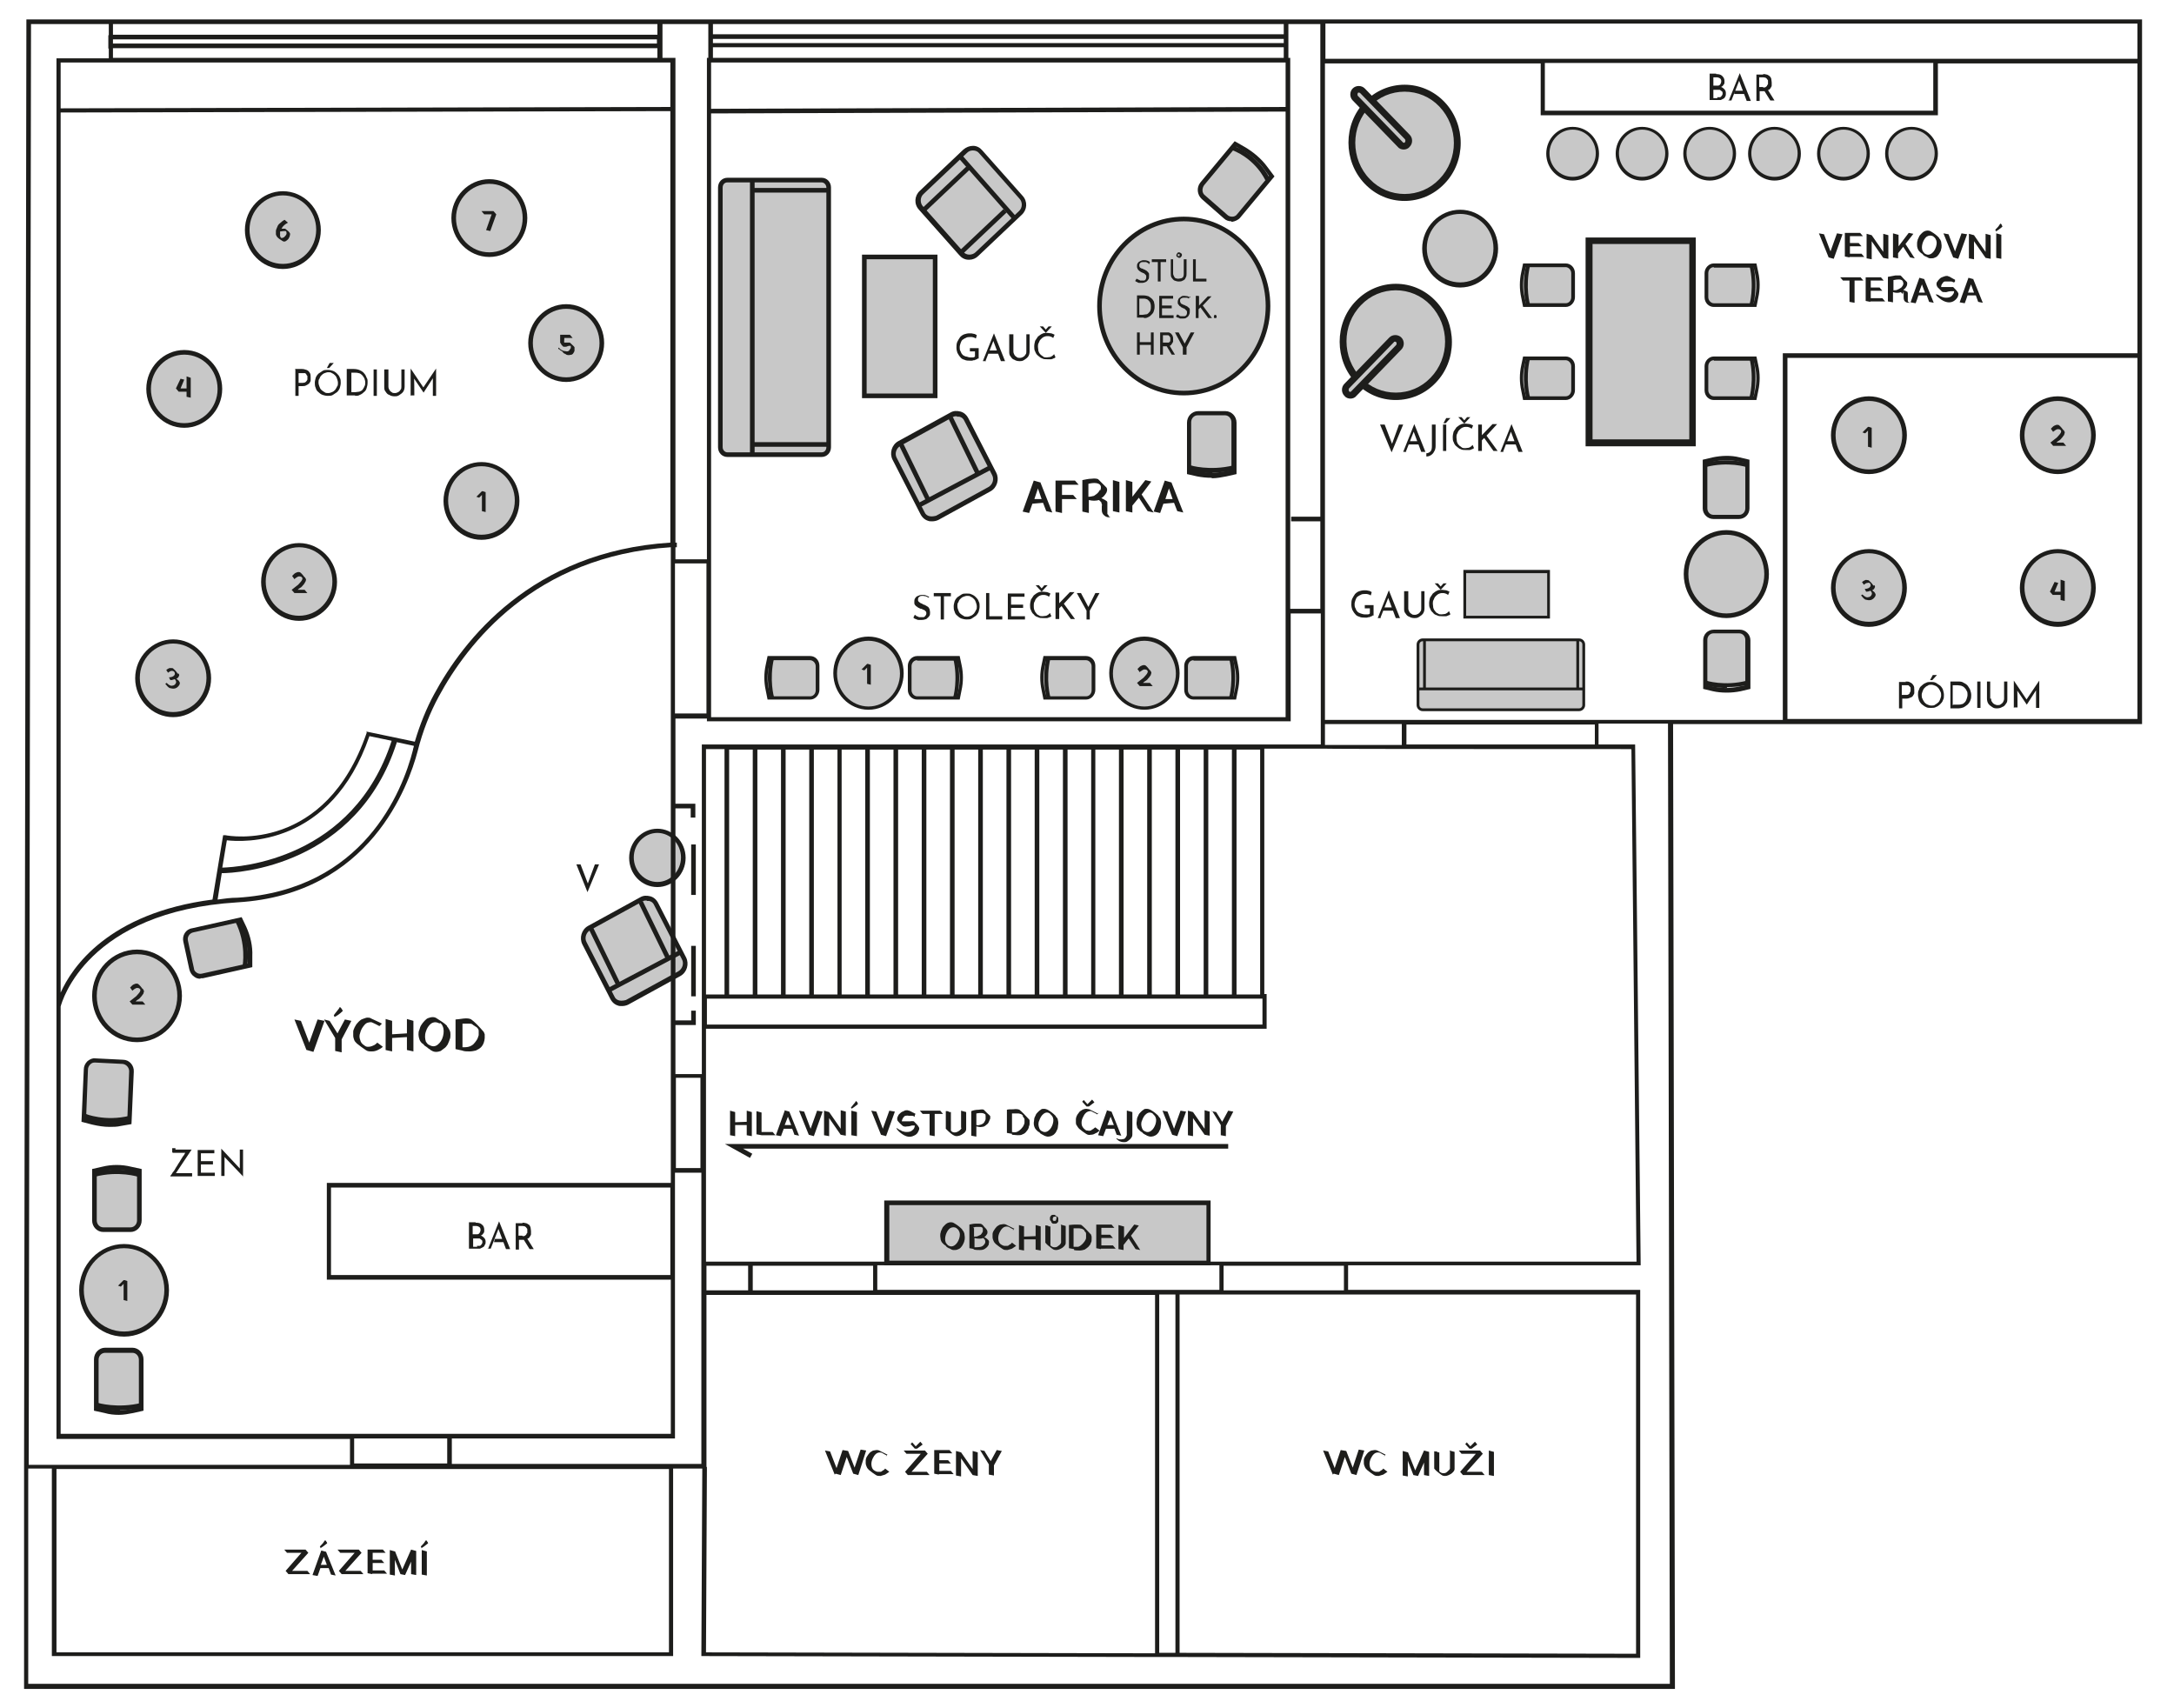 <?xml version="1.0" encoding="UTF-8"?>
<svg xmlns="http://www.w3.org/2000/svg" version="1.1" viewBox="0 0 469.6 368.9">
  <defs>
    <style>
      .cls-1 {
        fill: #c8c8c8;
      }

      .cls-2 {
        fill: #1d1d1b;
      }
    </style>
  </defs>
  <!-- Generator: Adobe Illustrator 28.6.0, SVG Export Plug-In . SVG Version: 1.2.0 Build 709)  -->
  <g>
    <g id="Vrstva_1">
      <g>
        <rect class="cls-1" x="191.6" y="259.8" width="69.5" height="13"/>
        <path class="cls-2" d="M261.5,273.3h-70.5v-14h70.5v14ZM192.1,272.3h68.5v-12h-68.5v12Z"/>
      </g>
      <g>
        <g>
          <path class="cls-1" d="M177.5,98.2h-20.4c-.9,0-1.5-.7-1.5-1.6v-56.1c0-.9.7-1.6,1.5-1.6h20.4c.9,0,1.5.7,1.5,1.6v56.1c0,.9-.7,1.6-1.5,1.6"/>
          <path class="cls-2" d="M177.5,98.7h-20.4c-1.1,0-2-.9-2-2.1v-56.1c0-1.2.9-2.1,2-2.1h20.4c1.1,0,2,.9,2,2.1v56.1c0,1.2-.9,2.1-2,2.1ZM157.1,39.4c-.6,0-1,.5-1,1.1v56.1c0,.6.5,1.1,1,1.1h20.4c.6,0,1-.5,1-1.1v-56.1c0-.6-.5-1.1-1-1.1h-20.4Z"/>
        </g>
        <polygon class="cls-2" points="163 98.1 162 98.1 162 38.6 163 38.6 163 40.6 178.9 40.6 178.9 41.6 163 41.6 163 95.5 178.9 95.5 178.9 96.5 163 96.5 163 98.1"/>
      </g>
      <path class="cls-1" d="M256.9,101s4.3,1.4,9.7,0"/>
      <path class="cls-1" d="M30.1,253.8s-4.3-1.4-9.7,0"/>
      <g>
        <path class="cls-1" d="M381.6,124c0,5-3.9,9-8.7,9s-8.7-4-8.7-9,3.9-9,8.7-9,8.7,4,8.7,9"/>
        <path class="cls-2" d="M372.9,133.5c-5.1,0-9.2-4.3-9.2-9.5s4.1-9.5,9.2-9.5,9.2,4.3,9.2,9.5-4.1,9.5-9.2,9.5ZM372.9,115.5c-4.5,0-8.2,3.8-8.2,8.5s3.7,8.5,8.2,8.5,8.2-3.8,8.2-8.5-3.7-8.5-8.2-8.5Z"/>
        <g>
          <path class="cls-1" d="M377.4,148.4l-1.7.4c-1.9.4-3.8.4-5.7,0l-1.8-.4v-10.2c0-1,.8-1.9,1.8-1.9h5.6c1,0,1.8.8,1.8,1.9v10.2Z"/>
          <path class="cls-2" d="M372.9,149.6c-1,0-2-.1-2.9-.3l-2.1-.5v-10.5c0-1.3,1-2.3,2.3-2.3h5.6c1.2,0,2.3,1,2.3,2.3v10.5l-2.1.5c-1,.2-2,.3-2.9.3ZM368.8,148l1.4.3c1.8.4,3.7.4,5.4,0l1.4-.3v-9.8c0-.8-.6-1.4-1.3-1.4h-5.6c-.7,0-1.3.6-1.3,1.4v9.8Z"/>
          <path class="cls-1" d="M368.3,147.5s4.1,1.3,9.2,0"/>
          <path class="cls-2" d="M373.1,148.6c-2.8,0-4.8-.6-4.9-.7l.3-.9s4,1.3,8.9,0l.2.9c-1.7.4-3.2.5-4.6.5Z"/>
        </g>
        <g>
          <path class="cls-1" d="M368.3,99.7l1.7-.4c1.9-.4,3.8-.4,5.7,0l1.8.4v10.2c0,1-.8,1.9-1.8,1.9h-5.6c-1,0-1.8-.8-1.8-1.9v-10.2Z"/>
          <path class="cls-2" d="M375.7,112.1h-5.6c-1.2,0-2.3-1-2.3-2.3v-10.5l2.1-.5c1.9-.4,4-.5,5.9,0l2.1.5v10.5c0,1.3-1,2.3-2.3,2.3ZM368.8,100v9.8c0,.8.6,1.4,1.3,1.4h5.6c.7,0,1.3-.6,1.3-1.4v-9.8l-1.4-.3c-1.8-.4-3.7-.4-5.4,0l-1.4.3Z"/>
          <path class="cls-1" d="M377.4,100.5s-4.1-1.3-9.2,0"/>
          <path class="cls-2" d="M377.3,100.9s-4-1.3-8.9,0l-.2-.9c5.2-1.3,9.3,0,9.5.1l-.3.9Z"/>
        </g>
      </g>
      <g>
        <rect class="cls-1" x="186.7" y="55.6" width="15.3" height="30"/>
        <path class="cls-2" d="M202.5,86h-16.3v-31h16.3v31ZM187.2,85h14.3v-29h-14.3v29Z"/>
      </g>
      <g>
        <g>
          <g>
            <path class="cls-1" d="M342.1,139.2v13.1c0,.6-.4,1-1,1h-33.8c-.5,0-1-.4-1-1v-13.1c0-.6.4-1,1-1h33.8c.5,0,1,.4,1,1"/>
            <path class="cls-2" d="M341.1,153.6h-33.8c-.7,0-1.3-.6-1.3-1.3v-13.1c0-.7.6-1.3,1.3-1.3h33.8c.7,0,1.3.6,1.3,1.3v13.1c0,.7-.6,1.3-1.3,1.3ZM307.3,138.5c-.4,0-.7.3-.7.7v13.1c0,.4.3.7.7.7h33.8c.4,0,.7-.3.7-.7v-13.1c0-.4-.3-.7-.7-.7h-33.8Z"/>
          </g>
          <polygon class="cls-2" points="342.1 149.1 306.2 149.1 306.2 148.5 307.4 148.5 307.4 138.3 308 138.3 308 148.5 340.5 148.5 340.5 138.3 341.1 138.3 341.1 148.5 342.1 148.5 342.1 149.1"/>
        </g>
        <g>
          <rect class="cls-1" x="316.4" y="123.4" width="18.1" height="9.9"/>
          <path class="cls-2" d="M334.8,133.6h-18.7v-10.5h18.7v10.5ZM316.7,133h17.5v-9.2h-17.5v9.2Z"/>
        </g>
      </g>
      <g>
        <g>
          <path class="cls-1" d="M213.8,105.7l-11.3,6.2c-1.2.6-2.6.2-3.2-1l-6-11.7c-.6-1.2-.2-2.7,1-3.3l11.3-6.2c1.2-.6,2.6-.2,3.2,1l6,11.7c.6,1.2.2,2.7-1,3.3"/>
          <path class="cls-2" d="M201.3,112.6c-.3,0-.6,0-.8-.1-.7-.2-1.3-.7-1.7-1.5l-6-11.7c-.7-1.4-.2-3.2,1.2-4l11.3-6.2c.7-.4,1.4-.4,2.2-.2.7.2,1.3.7,1.7,1.5l6,11.7c.7,1.4.2,3.2-1.2,4l-11.3,6.2c-.4.2-.9.3-1.3.3ZM206.7,89.9c-.3,0-.6,0-.9.2l-11.3,6.2c-.9.5-1.3,1.7-.8,2.6l6,11.7c.2.5.6.8,1.1.9.5.1,1,0,1.4-.1l11.3-6.2c.9-.5,1.3-1.7.8-2.6l-6-11.7c-.2-.5-.6-.8-1.1-.9-.2,0-.4,0-.5,0Z"/>
        </g>
        <rect class="cls-2" x="197.4" y="104.7" width="17.6" height="1" transform="translate(-25.3 108.6) rotate(-27.9)"/>
        <rect class="cls-2" x="197" y="95.4" width="1" height="13.2" transform="translate(-24.7 96.8) rotate(-26)"/>
        <rect class="cls-2" x="207.7" y="89.7" width="1" height="13.2" transform="translate(-21.1 100.9) rotate(-26)"/>
      </g>
      <g>
        <path class="cls-1" d="M147.6,185.2c0,3.2-2.5,5.8-5.6,5.8s-5.6-2.6-5.6-5.8,2.5-5.8,5.6-5.8,5.6,2.6,5.6,5.8"/>
        <path class="cls-2" d="M142,191.6c-3.4,0-6.1-2.8-6.1-6.3s2.8-6.3,6.1-6.3,6.1,2.8,6.1,6.3-2.8,6.3-6.1,6.3ZM142,179.9c-2.8,0-5.1,2.4-5.1,5.3s2.3,5.3,5.1,5.3,5.1-2.4,5.1-5.3-2.3-5.3-5.1-5.3Z"/>
        <g>
          <g>
            <path class="cls-1" d="M146.8,210.3l-11.3,6.2c-1.2.6-2.6.2-3.2-1l-6-11.7c-.6-1.2-.2-2.7,1-3.3l11.3-6.2c1.2-.6,2.6-.2,3.2,1l6,11.7c.6,1.2.2,2.7-1,3.3"/>
            <path class="cls-2" d="M134.3,217.3c-.3,0-.6,0-.8-.1-.7-.2-1.3-.7-1.7-1.5l-6-11.7c-.7-1.4-.2-3.2,1.2-4l11.3-6.2c.7-.4,1.4-.4,2.2-.2.7.2,1.3.7,1.7,1.5l6,11.7c.7,1.4.2,3.2-1.2,4h0l-11.3,6.2c-.4.2-.9.3-1.3.3ZM139.7,194.5c-.3,0-.6,0-.9.2l-11.3,6.2c-.9.5-1.3,1.7-.8,2.6l6,11.7c.2.5.6.8,1.1.9.5.1,1,0,1.4-.1l11.3-6.2c.9-.5,1.3-1.7.8-2.6l-6-11.7c-.2-.5-.6-.8-1.1-.9-.2,0-.4,0-.5,0Z"/>
          </g>
          <rect class="cls-2" x="130.4" y="209.4" width="17.6" height="1" transform="translate(-82 89.4) rotate(-27.9)"/>
          <rect class="cls-2" x="130" y="200" width="1" height="13.2" transform="translate(-77.3 78) rotate(-26)"/>
          <rect class="cls-2" x="140.7" y="194.3" width="1" height="13.2" transform="translate(-73.7 82.1) rotate(-26)"/>
        </g>
      </g>
      <g>
        <g>
          <path class="cls-1" d="M211.9,32.8l8.7,9.8c.9,1,.8,2.5-.1,3.4l-9.4,8.9c-1,.9-2.5.8-3.3-.2l-8.7-9.8c-.9-1-.8-2.5.1-3.4l9.4-8.9c1-.9,2.5-.8,3.3.2"/>
          <path class="cls-2" d="M209.3,56.1s0,0-.1,0c-.8,0-1.5-.4-2-1l-8.7-9.8c-1.1-1.2-1-3,.2-4.1l9.4-8.9c.6-.5,1.3-.8,2.1-.8.8,0,1.5.4,2,1l8.7,9.8c1.1,1.2,1,3-.2,4.1l-9.4,8.9c-.5.5-1.2.8-1.9.8ZM210.1,32.5c-.5,0-.9.2-1.2.5l-9.4,8.9c-.8.7-.8,2-.1,2.7l8.7,9.8c.3.4.8.6,1.3.6.5,0,1-.2,1.3-.5l9.4-8.9c.8-.7.8-2,.1-2.7l-8.7-9.8c-.3-.4-.8-.6-1.3-.6,0,0,0,0,0,0Z"/>
        </g>
        <rect class="cls-2" x="212.9" y="31.7" width="1" height="17.7" transform="translate(26.5 151.3) rotate(-41.4)"/>
        <rect class="cls-2" x="206" y="49.5" width="12.9" height="1" transform="translate(23.7 159.6) rotate(-43.4)"/>
        <rect class="cls-2" x="198" y="40.3" width="13" height="1" transform="translate(27.8 151.6) rotate(-43.4)"/>
      </g>
      <g>
        <rect class="cls-2" x="149.3" y="204.3" width="1" height="10.9"/>
        <rect class="cls-2" x="149.3" y="182.4" width="1" height="10.9"/>
      </g>
      <path class="cls-2" d="M88.7,85.5v-5.9h0l2.9,4.3h-.3c0,0,2.9-4.3,2.9-4.3h0v5.9h-.7v-4.2.4c0,0-2,3.1-2,3.1h0l-2.1-3.1v-.4c.1,0,.1,4.1.1,4.1h-.7ZM64.5,82.7v-2.1h.9c.2,0,.4,0,.5,0,.1,0,.2.2.3.3,0,.1.1.2.2.3,0,.1,0,.2,0,.4s0,.2,0,.3c0,.1,0,.2-.2.4,0,.1-.2.2-.3.3-.1,0-.3.1-.5.1h-.8ZM63.8,79.8v5.7h.7v-2.1h.8c.3,0,.6,0,.9-.2.2-.1.4-.2.6-.4.1-.2.3-.4.3-.6,0-.2,0-.4,0-.7,0-.4,0-.7-.2-1-.2-.3-.4-.5-.7-.6-.3-.1-.6-.2-1-.2h-1.5ZM71.2,78.4l-.6,1.1h.5l1-1.1h-.8ZM68.8,82.6c0-.3,0-.6.2-.8.1-.3.2-.5.4-.7.2-.2.4-.4.7-.5.3-.1.5-.2.8-.2s.6,0,.8.2c.3.1.5.3.7.5.2.2.3.4.4.7.1.3.2.6.2.9s0,.6-.2.8c-.1.3-.3.5-.4.7-.2.2-.4.4-.7.5-.2.1-.5.2-.8.2s-.6,0-.8-.2c-.2-.1-.5-.3-.7-.5-.2-.2-.3-.4-.4-.7-.1-.3-.2-.5-.2-.9M68,82.6c0,.4,0,.8.2,1.2.1.4.3.7.6.9.3.3.6.5.9.6.3.1.7.2,1.1.2s.8,0,1.1-.2c.3-.2.6-.4.9-.6.3-.3.5-.6.6-.9.1-.4.2-.7.2-1.1s0-.8-.2-1.1c-.1-.4-.4-.7-.6-.9-.3-.3-.6-.5-.9-.6s-.7-.2-1.1-.2-.8,0-1.1.2c-.3.2-.6.4-.9.6-.3.3-.5.6-.6.9-.1.4-.2.7-.2,1.1M80.7,79.8v5.7h.7v-5.7h-.7ZM75.7,80.5h1c.3,0,.5,0,.8.1.2,0,.5.2.7.4.2.2.3.4.5.7.1.3.2.6.2.9s0,.6-.2.9c-.1.3-.3.5-.4.7-.2.2-.4.3-.7.4-.3,0-.5.1-.8.1h-.9v-4.3ZM76.7,85.5c.4,0,.7,0,1-.2.3-.1.6-.3.9-.6.3-.2.5-.5.6-.9.1-.3.2-.7.2-1.2s0-.7-.2-1c-.1-.3-.3-.7-.5-.9-.2-.3-.5-.5-.9-.7-.4-.2-.9-.3-1.4-.3h-1.5v5.7h1.8ZM83.7,79.8h-.7v3.7c0,.4,0,.8.3,1.1.2.3.4.6.8.7.3.2.7.3,1.1.3s.7,0,1.1-.3c.3-.2.6-.4.8-.7.2-.3.3-.7.3-1.1v-3.7h-.7v3.7c0,.3,0,.5-.2.7-.1.2-.3.4-.5.5s-.4.2-.7.2-.5,0-.7-.2c-.2-.1-.4-.3-.5-.5-.1-.2-.2-.4-.2-.7v-3.7Z"/>
      <polygon class="cls-2" points="125.4 186.7 127.2 191.4 126.8 191.3 128.5 186.7 129.4 186.7 126.9 192.7 124.5 186.7 125.4 186.7"/>
      <path class="cls-2" d="M211.3,77.4c0,0-.2.1-.3.2-.1,0-.3.1-.5.2-.2,0-.3,0-.5.1-.2,0-.3,0-.5,0-.4,0-.8,0-1.2-.2-.4-.1-.7-.3-.9-.6-.3-.3-.4-.6-.6-.9-.1-.3-.2-.7-.2-1.1s0-.9.2-1.3c.2-.4.4-.7.6-1,.3-.3.6-.5.9-.6.3-.1.7-.2,1.1-.2s.6,0,.9.1c.3,0,.5.2.7.3l-.2.7c-.1,0-.2-.1-.4-.2-.2,0-.3-.1-.5-.1-.2,0-.3,0-.4,0-.3,0-.6,0-.9.2-.3.1-.5.3-.7.4-.2.2-.3.4-.4.7-.1.3-.2.6-.2.9s0,.6.2.9c.1.3.2.5.4.7.2.2.4.3.7.4.3,0,.6.2.9.2s.4,0,.6,0c.2,0,.3,0,.5-.2v-1.1h-1.1v-.7h1.9v2.3ZM213.4,76.4h2.5l-.2-.7h-2.1l-.2.7ZM212.9,77.9l2-5.1-.5.4,1.8,4.8h.9l-2.4-6h0l-2.4,6h.7ZM218.7,72.2h-.7v3.7c0,.4,0,.8.3,1.1.2.3.4.6.8.7.3.2.7.3,1.1.3s.7,0,1.1-.3c.3-.2.6-.4.8-.7.2-.3.3-.7.3-1.1v-3.7h-.7v3.7c0,.3,0,.5-.2.7-.1.2-.3.4-.5.5-.2.1-.4.2-.7.2s-.5,0-.7-.2c-.2-.1-.4-.3-.5-.5-.1-.2-.2-.4-.2-.7v-3.7ZM224.6,70.5l1.3,1.4h0l1.3-1.4h-.7l-.7.8h.2s-.7-.8-.7-.8h-.7ZM227.4,76.8c-.1.1-.3.2-.5.3-.2,0-.5.1-.8.1s-.6,0-.8-.2-.5-.3-.6-.5c-.2-.2-.3-.4-.4-.7,0-.3-.1-.6-.1-.9s0-.6.2-.9c.1-.3.2-.5.4-.7.2-.2.4-.4.6-.5.2-.1.5-.2.8-.2s.5,0,.7.1c.2,0,.4.2.6.3l.3-.7c-.2-.1-.4-.2-.7-.3-.3,0-.6-.1-.9-.1s-.8,0-1.1.2c-.3.1-.6.4-.9.6-.2.3-.4.6-.6.9-.1.4-.2.8-.2,1.2s0,.8.2,1.1c.1.3.3.7.6.9s.5.5.9.6c.3.2.7.2,1.2.2.3,0,.5,0,.7,0,.2,0,.4-.1.6-.2.2,0,.3-.2.4-.2l-.3-.7Z"/>
      <path class="cls-2" d="M296.6,132.9c0,0-.2.1-.3.2-.1,0-.3.1-.5.2-.2,0-.3,0-.5.1-.2,0-.3,0-.5,0-.4,0-.8,0-1.2-.2-.4-.1-.7-.3-.9-.6-.3-.3-.4-.6-.6-.9-.1-.3-.2-.7-.2-1.1s0-.9.2-1.3c.2-.4.4-.7.6-1,.3-.3.6-.5.9-.6.3-.1.7-.2,1.1-.2s.6,0,.9.1c.3,0,.5.2.7.3l-.2.7c-.1,0-.2-.1-.4-.2-.2,0-.3-.1-.5-.1-.2,0-.3,0-.4,0-.3,0-.6,0-.9.2-.3.1-.5.3-.7.4-.2.2-.3.4-.4.7-.1.3-.2.6-.2.9s0,.6.2.9c.1.3.2.5.4.7.2.2.4.3.7.4.3.1.6.2.9.2s.4,0,.6,0c.2,0,.3,0,.5-.2v-1.1h-1.1v-.7h1.9v2.3ZM298.7,131.9h2.5l-.2-.7h-2.1l-.2.7ZM298.2,133.4l2-5.1-.5.4,1.8,4.8h.9l-2.4-6h0l-2.4,6h.7ZM304,127.7h-.7v3.7c0,.4,0,.8.3,1.1.2.3.4.6.8.7.3.2.7.3,1.1.3s.7,0,1.1-.3c.3-.2.6-.4.8-.7.2-.3.3-.7.3-1.1v-3.7h-.7v3.7c0,.3,0,.5-.2.7-.1.2-.3.4-.5.5-.2.1-.4.2-.7.2s-.5,0-.7-.2c-.2-.1-.4-.3-.5-.5-.1-.2-.2-.4-.2-.7v-3.7ZM309.9,126l1.3,1.4h0l1.3-1.4h-.7l-.7.8h.2s-.7-.8-.7-.8h-.7ZM312.7,132.3c-.1.1-.3.2-.5.3-.2,0-.5.1-.8.1s-.6,0-.8-.2c-.3-.1-.5-.3-.6-.5-.2-.2-.3-.4-.4-.7,0-.3-.1-.6-.1-.9s0-.6.2-.9c.1-.3.2-.5.4-.7.2-.2.4-.4.6-.5.2-.1.5-.2.8-.2s.5,0,.7.1c.2,0,.4.2.6.3l.3-.7c-.2-.1-.4-.2-.7-.3-.3,0-.6-.1-.9-.1s-.8,0-1.1.2c-.3.1-.6.4-.9.6-.2.3-.4.6-.6.9-.1.4-.2.8-.2,1.2s0,.8.2,1.1c.1.3.3.7.6.9.2.3.5.5.9.6.3.2.7.2,1.2.2.3,0,.5,0,.7,0,.2,0,.4-.1.6-.2.2,0,.3-.2.4-.2l-.3-.7Z"/>
      <path class="cls-2" d="M200.6,129.1c-.2-.1-.4-.2-.6-.3-.2,0-.4-.1-.7-.1s-.5,0-.7.2c-.2.1-.3.3-.3.6s0,.3.2.5c.1.1.3.2.4.3.2,0,.4.2.6.3.2,0,.3.1.5.2s.3.2.5.3c.1.1.2.3.3.5,0,.2.1.4.1.7s0,.6-.2.8c-.1.2-.4.4-.6.6-.3.1-.6.2-1,.2s-.5,0-.7,0c-.2,0-.4-.1-.6-.2-.2,0-.4-.2-.5-.3l.3-.6c.1,0,.3.2.4.3.2,0,.3.1.5.2.2,0,.3,0,.5,0s.4,0,.5,0c.2,0,.3-.2.4-.3.1-.1.2-.3.2-.5s0-.4-.2-.5c0-.1-.2-.2-.4-.3-.2,0-.3-.2-.5-.2-.2,0-.4-.1-.5-.2-.2,0-.3-.2-.5-.3-.2-.1-.3-.3-.4-.4s-.1-.4-.1-.6,0-.6.2-.8c.1-.2.3-.4.6-.5.2-.1.5-.2.8-.2.4,0,.7,0,.9.1s.5.2.7.3l-.3.6ZM201.7,128.8h1.5v5h.7v-5h1.5v-.7h-3.7v.7ZM206.8,130.9c0-.3,0-.6.2-.8.1-.3.2-.5.4-.7.2-.2.4-.4.7-.5.3-.1.5-.2.8-.2s.6,0,.8.2c.3.1.5.3.7.5.2.2.3.4.4.7.1.3.2.6.2.9s0,.6-.2.8c-.1.3-.3.5-.4.7-.2.2-.4.4-.7.5-.2.1-.5.2-.8.2s-.6,0-.8-.2c-.2-.1-.5-.3-.7-.5-.2-.2-.3-.4-.4-.7-.1-.3-.2-.5-.2-.9M206,130.9c0,.4,0,.8.2,1.2.1.4.3.7.6.9.3.3.6.5.9.6.3.1.7.2,1.1.2s.8,0,1.1-.2c.3-.2.6-.4.9-.6.3-.3.5-.6.6-.9.1-.4.2-.7.2-1.1s0-.8-.2-1.1c-.1-.4-.4-.7-.6-.9-.3-.3-.6-.5-.9-.6-.3-.2-.7-.2-1.1-.2s-.8,0-1.1.2c-.3.2-.6.4-.9.6-.3.3-.5.6-.6.9-.1.4-.2.7-.2,1.1M212.9,133.8h3.6v-.7h-2.8v-5h-.7v5.7ZM217.7,133.8h3.7v-.7h-3v-1.8h2.6v-.7h-2.6v-1.7h2.9v-.7h-3.6v5.7ZM223.7,126.4l1.3,1.4h0l1.3-1.4h-.7l-.7.8h.2s-.7-.8-.7-.8h-.7ZM226.5,132.7c-.1.1-.3.2-.5.3-.2,0-.5.1-.8.1s-.6,0-.8-.2c-.3-.1-.5-.3-.6-.5-.2-.2-.3-.4-.4-.7s-.1-.6-.1-.9,0-.6.2-.9c.1-.3.2-.5.4-.7.2-.2.4-.4.6-.5.2-.1.5-.2.8-.2s.5,0,.7.1c.2,0,.4.2.6.3l.3-.7c-.2-.1-.4-.2-.7-.3-.3,0-.6-.1-.9-.1s-.8,0-1.1.2c-.3.1-.6.4-.9.6-.2.3-.4.6-.6.9-.1.4-.2.8-.2,1.2s0,.8.2,1.1c.1.3.3.7.6.9.2.3.5.5.9.6.3.2.7.2,1.2.2.3,0,.5,0,.7,0,.2,0,.4-.1.6-.2.2,0,.3-.1.4-.2l-.3-.7ZM228.8,128h-.8v5.7h.8v-2.3l.5-.5,2,2.8h.9l-2.4-3.3,2.3-2.5h-1l-2.3,2.4h0c0,.1,0-.1,0-.1v-2.3ZM234.7,133.8h.7v-1.9l2.1-3.8h-.9l-1.6,3.2h.2s-1.7-3.2-1.7-3.2h-.9l2.1,3.8v1.9Z"/>
      <path class="cls-2" d="M299.1,91.7l1.8,4.7h-.4c0,0,1.7-4.7,1.7-4.7h.9l-2.5,6-2.5-6h.9ZM304.1,96h2.5l-.2-.7h-2.1l-.2.7ZM303.7,97.5l2-5.1-.5.4,1.8,4.8h.9l-2.4-6h0l-2.4,6h.7ZM310.1,91.7h-.8v4.7c0,.5-.1.9-.3,1.1-.2.2-.5.4-.9.4v.7c.4,0,.7-.1,1-.3.3-.2.5-.4.7-.8.2-.3.3-.7.3-1.2v-4.7ZM312.4,90.3l-.6,1.1h.5l1-1.1h-.8ZM311.7,91.7v5.7h.7v-5.7h-.7ZM315,90.1l1.3,1.4h0l1.3-1.4h-.7l-.7.8h.2s-.7-.8-.7-.8h-.7ZM317.8,96.4c-.1.1-.3.2-.5.3-.2,0-.5.1-.8.1s-.6,0-.8-.2-.5-.3-.6-.5c-.2-.2-.3-.4-.4-.7,0-.3-.1-.6-.1-.9s0-.6.2-.9c.1-.3.2-.5.4-.7.2-.2.4-.4.6-.5.2-.1.5-.2.8-.2s.5,0,.7.1c.2,0,.4.2.6.3l.3-.7c-.2-.1-.4-.2-.7-.3-.3,0-.6-.1-.9-.1s-.8,0-1.1.2c-.3.1-.6.4-.9.6-.2.3-.4.6-.6.9-.1.4-.2.8-.2,1.2s0,.8.2,1.1c.1.3.3.7.6.9s.5.5.9.6c.3.2.7.2,1.2.2.3,0,.5,0,.7,0,.2,0,.4-.1.6-.2.2,0,.3-.2.4-.2l-.3-.7ZM320.1,91.7h-.8v5.7h.8v-2.3l.5-.5,2,2.8h.9l-2.4-3.3,2.3-2.5h-1l-2.3,2.4h0c0,.1,0-.1,0-.1v-2.3ZM325.2,96h2.5l-.2-.7h-2.1l-.2.7ZM324.7,97.5l2-5.1-.5.4,1.8,4.8h.9l-2.4-6h0l-2.4,6h.7Z"/>
      <path class="cls-2" d="M411.7,150.1c.2,0,.4,0,.5-.1.1,0,.3-.2.3-.3,0-.1.1-.2.2-.4,0-.1,0-.2,0-.3s0-.2,0-.4c0-.1,0-.2-.2-.3,0-.1-.2-.2-.3-.3-.1,0-.3,0-.5,0h-.9v2.1h.8ZM411.6,147.2c.4,0,.8,0,1,.2.3.1.5.3.7.6.2.3.2.6.2,1s0,.4,0,.7c0,.2-.2.4-.3.6-.1.2-.3.3-.6.4-.2.1-.5.2-.9.2h-.8v2.1h-.7v-5.7h1.5ZM418.4,145.8l-1,1.1h-.5l.6-1.1h.8ZM415.1,150.1c0,.3,0,.6.2.9.1.3.3.5.4.7.2.2.4.4.7.5.2.1.5.2.8.2s.6,0,.8-.2c.2-.1.5-.3.7-.5.2-.2.3-.4.4-.7.1-.3.2-.5.2-.8s0-.6-.2-.9c-.1-.3-.3-.5-.4-.7-.2-.2-.4-.4-.7-.5-.3-.1-.5-.2-.8-.2s-.6,0-.8.2c-.3.1-.5.3-.7.5-.2.2-.3.4-.4.7-.1.3-.2.5-.2.8M414.3,150.1c0-.4,0-.8.2-1.1.1-.4.3-.7.6-.9.3-.3.6-.5.9-.6.3-.2.7-.2,1.1-.2s.7,0,1.1.2c.3.2.6.4.9.6.3.3.5.6.6.9.1.4.2.7.2,1.1s0,.8-.2,1.1c-.1.4-.4.7-.6.9-.3.3-.6.5-.9.6-.3.2-.7.2-1.1.2s-.8,0-1.1-.2c-.3-.1-.6-.4-.9-.6-.3-.3-.5-.6-.6-.9-.1-.4-.2-.7-.2-1.2M422,152.2h.9c.3,0,.6,0,.8-.1.3,0,.5-.2.7-.4.2-.2.3-.4.4-.7.1-.3.2-.6.2-.9s0-.7-.2-.9c-.1-.3-.3-.5-.5-.7-.2-.2-.4-.3-.7-.4-.2,0-.5-.1-.8-.1h-1v4.3ZM421.3,152.9v-5.7h1.5c.6,0,1,0,1.4.3.4.2.7.4.9.7.2.3.4.6.5.9.1.3.2.7.2,1s0,.8-.2,1.2c-.1.3-.3.6-.6.9-.3.2-.5.4-.9.6-.3.1-.7.2-1,.2h-1.8ZM427.8,147.2v5.7h-.7v-5.7h.7ZM430.1,150.9c0,.3,0,.5.2.7.1.2.3.4.5.5.2.1.4.2.7.2s.5,0,.7-.2c.2-.1.4-.3.5-.5.1-.2.2-.4.2-.7v-3.7h.7v3.7c0,.4,0,.8-.3,1.1-.2.3-.4.6-.8.7-.3.2-.7.3-1.1.3s-.7,0-1.1-.3c-.3-.2-.6-.4-.8-.7-.2-.3-.3-.7-.3-1.1v-3.7h.7v3.7ZM435,152.9v-5.9h0l2.9,4.3h-.3c0,0,2.9-4.3,2.9-4.3h0v5.9h-.7v-4.2.4c0,0-2,3.1-2,3.1h0l-2.1-3.1v-.4c.1,0,.1,4.1.1,4.1h-.7Z"/>
      <path class="cls-2" d="M370.9,21c.2,0,.4,0,.6,0,.2,0,.3-.2.4-.3.1-.1.2-.3.2-.5s0-.4-.2-.5c-.1-.1-.3-.2-.4-.3-.2,0-.4,0-.6,0h-.8v1.8h.9ZM370.9,18.5c.3,0,.5,0,.7-.3.1-.2.2-.4.2-.6s0-.5-.3-.7c-.2-.1-.4-.2-.7-.2h-.7v1.8h.8ZM370.7,16c.6,0,1,.1,1.3.4s.5.6.5,1.1,0,.6-.2.8c-.1.2-.3.4-.6.5-.2.1-.5.2-.8.2v-.4c.3,0,.6,0,.9.2.3.1.5.3.7.5.2.2.3.5.3.8s0,.5-.1.7c-.1.2-.2.4-.4.5-.2.1-.4.2-.6.3-.2,0-.4,0-.7,0h-1.7v-5.7h1.4ZM374.8,19.6h2.1l.2.7h-2.5l.2-.7ZM373.4,21.8l2.4-6h0l2.4,6h-.9l-1.8-4.8.5-.4-2,5.1h-.7ZM381.8,19.3l1.5,2.4h-.9l-1.5-2.4h.9ZM380.9,18.9c.2,0,.4,0,.5-.1s.3-.2.3-.3c0-.1.1-.2.2-.3,0-.1,0-.2,0-.4s0-.2,0-.4c0-.1-.1-.2-.2-.3,0-.1-.2-.2-.3-.3-.1,0-.3-.1-.5-.1h-.9v2.1h.8ZM380.8,16c.3,0,.5,0,.8.1.2,0,.4.2.6.3.2.2.3.3.4.6,0,.2.1.5.1.8s0,.4,0,.7c0,.2-.2.4-.3.6-.1.2-.3.3-.6.4-.2.1-.5.2-.9.2h-.8v2.1h-.7v-5.7h1.5Z"/>
      <path class="cls-2" d="M36.8,254c0,0,.1-.2.3-.4.1-.2.2-.4.4-.6.2-.2.3-.5.5-.8.2-.3.4-.6.5-.8.2-.3.4-.6.5-.8.2-.3.3-.5.5-.8.2-.2.3-.4.4-.6.1-.2.2-.3.3-.4v.2c0,0-2.5,0-2.5,0,0,0-.2,0-.3,0,0,0-.2,0-.2-.2,0,0,0-.2,0-.3v-.5h.7c0,.2,0,.2,0,.3,0,0,0,0,.2,0h3.3l-3.4,5.1h0c0,0,3.5,0,3.5,0v.7h-4.7ZM42.7,254h3.7v-.7h-3v-1.8h2.6v-.7h-2.6v-1.7h2.9v-.7h-3.6v5.7ZM52.5,254.2v-5.9h-.7v4.3s.2,0,.2,0l-4.2-4.5h0v5.9h.7v-4.3s-.2,0-.2,0l4.3,4.5h0Z"/>
      <path class="cls-2" d="M103,269.1c.2,0,.4,0,.6,0,.2,0,.3-.2.4-.3.1-.1.2-.3.2-.5s0-.4-.2-.5c-.1-.1-.3-.2-.4-.3-.2,0-.4,0-.6,0h-.8v1.8h.9ZM102.9,266.6c.3,0,.5,0,.7-.3.1-.2.2-.4.2-.6s0-.5-.3-.7c-.2-.1-.4-.2-.7-.2h-.7v1.8h.8ZM102.8,264.1c.6,0,1,.1,1.3.4.3.2.5.6.5,1.1s0,.6-.2.8c-.1.2-.3.4-.6.5-.2.1-.5.2-.8.2v-.4c.3,0,.6,0,.9.2.3.1.5.3.7.5.2.2.3.5.3.8s0,.5-.2.7c0,.2-.2.4-.4.5-.2.1-.4.2-.6.3-.2,0-.4,0-.7,0h-1.7v-5.7h1.4ZM106.9,267.6h2.1l.2.7h-2.5l.2-.7ZM105.4,269.8l2.4-6h0l2.4,6h-.9l-1.8-4.8.5-.4-2,5.1h-.7ZM113.8,267.4l1.5,2.4h-.9l-1.5-2.4h.9ZM112.9,267c.2,0,.4,0,.5-.1s.3-.2.3-.3.1-.2.2-.3c0-.1,0-.2,0-.4s0-.2,0-.4c0-.1-.1-.2-.2-.3,0-.1-.2-.2-.3-.3-.1,0-.3-.1-.5-.1h-.9v2.1h.8ZM112.8,264.1c.3,0,.5,0,.8.1.2,0,.4.2.6.3.2.1.3.3.4.6,0,.2.1.5.1.8s0,.4,0,.7c0,.2-.2.4-.3.6-.1.2-.3.3-.6.4-.2.1-.5.2-.9.2h-.8v2.1h-.7v-5.7h1.5Z"/>
      <path class="cls-2" d="M62,335.4l-.6-.7h4.6l.6.7-3.5,3.9h3.3l.6.7h-4.7l-.6-.7h0s0,0,0,0l3.4-3.9h-3.1ZM70.4,335.1h0s2.1,5.2,2.1,5.2l-1-.2-.5-1.4h-1.8c0,.1-.6,1.7-.6,1.7l-1.1-.2,1.9-5.3,1.1.3ZM69.3,334.4l-.2-.3c0-.1.2-.3.5-.6s.4-.6.6-.8c0,0,.2,0,.3.3.2.2.2.4.1.4-.5.4-1,.8-1.4,1ZM70,336.1l-.7,1.9h1.3c0,0-.7-1.9-.7-1.9ZM73.5,335.4l-.6-.7h4.6l.6.7-3.5,3.9h3.3l.6.7h-4.7l-.6-.7h0s0,0,0,0l3.4-3.9h-3.1ZM80.4,340h0s-1-.2-1-.2v-5.1h3.3l.6.7h-2.8v1.5h1.9l.6.7h-2.5v1.6h2.5l.6.7h-3.2ZM85.3,335l1.6,4,1.9-4.3,1.1.3v5.2s-1.1-.2-1.1-.2v-2.7l-1.3,2.9-1-.2h0s0,0,0,0l-1.2-3.1v3.4s-1.1-.2-1.1-.2v-5.3l1.1.3ZM91.1,334.4l-.2-.3c0-.1.2-.3.5-.6s.4-.6.6-.8c0,0,.2,0,.3.3.2.2.2.4.1.4-.5.4-1,.8-1.4,1ZM92.2,335.1v5.2s-1.1-.2-1.1-.2v-5.3l1.1.3Z"/>
      <path class="cls-2" d="M180.3,318.5h0s-2.1-5.2-2.1-5.2l1.1.2,1.4,3.6,1.3-3.9,1.2.2,1.4,3.6,1.3-3.9,1.2.2-1.7,5.3-1.1-.3h0s-1.4-3.6-1.4-3.6l-1.3,3.9-1.1-.3ZM191.6,314.4c-.4-.2-.8-.4-1.1-.6-.3-.1-.6-.1-.9,0-.3.1-.6.4-.8.7s-.4.7-.5,1.1c-.1.4-.1.8,0,1.2s.3.7.7.9c.2.1.4.2.6.2.2,0,.4,0,.6,0s.4-.2.5-.3c.2,0,.3-.2.5-.4l.9.7c-.3.2-.6.4-.9.6-.3.1-.7.2-1,.3-.4,0-.7,0-1-.2-.5-.3-1-.7-1.5-1.1-.2-.2-.4-.4-.5-.7-.1-.2-.2-.5-.2-.7,0-.2,0-.5,0-.7s.1-.5.2-.7c.1-.2.3-.4.4-.6.2-.2.3-.4.5-.5.2-.1.4-.3.6-.3.2,0,.4-.1.6-.1.2,0,.4,0,.6.1.8.4,1.4.7,1.8.9l-.4.4ZM195.8,314l-.6-.7h4.6l.6.7-3.5,3.9h3.3l.6.7h-4.7l-.6-.7h0s0,0,0,0l3.4-3.9h-3.1ZM197,311.5l.8.9,1-1,.5.6-1.2.9h-.5l-.9-1,.3-.3ZM202.8,318.5h0s-1-.2-1-.2v-5.1h3.3l.6.7h-2.8v1.5h1.9l.6.7h-2.5v1.6h2.5l.6.7h-3.2ZM211.2,313.6v5.2l-1.1-.2-2.5-3.6v3.9s-1.1-.2-1.1-.2v-5.3l1.1.3,2.5,3.6v-3.9l1.1.3ZM212.7,313.5l1.3,2.1,1.3-2.4,1.1.2-1.7,3.1v2.2s-1.1-.2-1.1-.2v-2.2l-1.9-3.1,1,.2Z"/>
      <path class="cls-2" d="M206.7,265.3c-.5-.3-1-.3-1.5,0-.4.3-.7.8-.9,1.4-.2.7-.2,1.2,0,1.7.1.2.3.4.5.6.5.3,1,.3,1.5-.1.4-.3.7-.8.9-1.4.2-.7.2-1.2-.1-1.7-.1-.2-.3-.4-.5-.5M207.9,265.7c.2.2.3.4.4.7,0,.3.1.5.1.8,0,.3,0,.6-.1.8,0,.3-.2.5-.3.8-.1.2-.3.5-.5.7-.2.2-.4.3-.7.4-.2.1-.5.1-.8.1-.3,0-.5-.1-.8-.3,0,0-.1,0-.2-.1-.1,0-.2,0-.2-.1,0,0-.1,0-.2-.1,0,0-.2-.1-.2-.2,0,0-.1-.1-.2-.2,0,0-.2-.1-.3-.2,0,0-.2-.2-.3-.3-.2-.2-.3-.4-.4-.7,0-.3-.1-.5-.1-.8,0-.3,0-.6.1-.8,0-.3.2-.5.3-.8s.3-.5.5-.7c.2-.2.4-.4.6-.5.2-.1.5-.2.7-.2s.5,0,.8.2c.7.4,1.2.8,1.7,1.3M210.5,267.4v2c.9,0,1.6,0,2-.5.3-.3.4-.6.3-.9,0-.2-.2-.4-.4-.6-.5.2-1.2.2-1.9,0M210.4,265.3v1.8c.4,0,.7,0,1-.2.3-.1.5-.2.6-.4.1-.1.2-.3.3-.5,0-.2,0-.3,0-.5,0-.1,0-.2-.1-.3,0-.1-.3-.2-.5-.2-.2,0-.4,0-.7,0-.2,0-.5,0-.8.2M210.5,269.8l-1.1-.2v-5.1c.4-.1.9-.2,1.5-.2.6,0,1,0,1.1.1.2.1.4.3.6.6.3.3.5.5.6.7,0,.1.1.2.1.4s0,.4-.2.6c-.1.2-.3.4-.5.5.4.2.8.5,1,.8,0,.1.1.3,0,.5,0,.2,0,.4-.2.6-.1.2-.3.4-.6.6-.3.2-.6.3-1.1.3-.4,0-.9,0-1.5-.1M219,265.6c-.4-.2-.8-.4-1.1-.6-.3-.1-.6-.1-.9,0-.3.1-.6.4-.8.7-.2.3-.4.7-.5,1.1-.1.4-.1.8,0,1.2.1.4.3.7.7.9.2.1.4.2.6.2s.4,0,.6,0c.2,0,.4-.2.5-.3.2,0,.3-.2.5-.4l.9.7c-.3.2-.6.4-.9.6-.3.1-.6.2-1,.3-.4,0-.7,0-1-.2-.5-.3-1-.7-1.5-1.1-.2-.2-.4-.4-.5-.7-.1-.2-.2-.5-.2-.7,0-.2,0-.5,0-.7,0-.3.1-.5.2-.7.1-.2.3-.4.4-.6.2-.2.3-.4.5-.5.2-.1.4-.3.6-.3.2,0,.4-.1.6-.1.2,0,.4,0,.6.1.8.4,1.4.7,1.8.9l-.4.4ZM221.2,264.9v2.2s2.5-.1,2.5-.1v-2.4l1.1.3v5.2l-1.1-.2v-2.2h-2.5c0,.1,0,2.4,0,2.4l-1.1-.2v-5.3l1.1.3ZM228,262.8c-.1,0-.3,0-.4,0-.1.1-.2.3-.2.5,0,.2,0,.3.2.4,0,0,.2,0,.3,0,0,0,.2,0,.2-.2,0,0,.1-.2.1-.3,0-.1,0-.2,0-.3,0-.1,0-.2-.2-.2M227.1,263.9c-.1-.1-.2-.3-.3-.4,0-.2,0-.3,0-.5,0-.1.1-.3.2-.4.1-.1.2-.2.4-.2.1,0,.3,0,.4,0,.2.1.4.3.6.4.1.1.2.2.2.4,0,.2,0,.3,0,.5,0,.2-.1.3-.2.4-.1.1-.2.2-.4.2s-.3,0-.5,0c-.2,0-.3-.2-.4-.3M229.1,264.5l1.1.3v3.7c0,.3-.2.6-.7,1-.5.3-.9.5-1.4.5s-.7-.2-1.1-.5c-.4-.3-.9-.7-1.2-1.1,0,0,0,0,0-.1,0,0,0-.2,0-.3,0-.1,0-.3,0-.4,0-.2,0-.3,0-.5v-.6c0-.2,0-.4,0-.6,0-.2,0-.4,0-.5s0-.3,0-.4c0-.1,0-.2,0-.3h0c0-.1,0,0,.3,0,.2,0,.4.1.5.2h.3c0,2.7,0,4.1,0,4.1.2.2.5.4.8.4.3,0,.6,0,.9-.3.3-.2.5-.4.6-.7v-3.7ZM234.3,265.8c-.2-.2-.4-.3-.6-.4-.2,0-.4-.1-.6-.1-.2,0-.4,0-.6,0-.1,0-.3,0-.6,0v4c.4,0,.7,0,1,0,.3-.1.6-.3.8-.5.2-.2.4-.4.6-.7.2-.3.3-.5.3-.8,0-.3,0-.5,0-.8,0-.3-.2-.5-.4-.6M232,269.8h0l-1.1-.2v-5h0s0,0,0,0c.2,0,.7-.1,1.4-.1.7,0,1.1,0,1.3.1.5.4,1.2,1.1,2.1,2.1,0,0,0,.2.1.4,0,.2,0,.4,0,.6,0,.3,0,.5-.2.8,0,.3-.3.5-.5.8-.2.2-.5.4-.8.6-.3.1-.7.2-1.1.2-.4,0-.8,0-1.2-.1M237.8,269.8h0s-1-.2-1-.2v-5.1h3.3l.6.7h-2.8v1.5h1.9l.6.7h-2.5v1.6h2.5l.6.7h-3.2ZM242.8,264.9v2.5s2.2-2.9,2.2-2.9l1,.2-1.7,2.2,2,3.1-1-.2-1.5-2.3-1.1,1.4v1.1s-1.1-.2-1.1-.2v-1h0s0,0,0,0v-4.2l1.1.3Z"/>
      <path class="cls-2" d="M66.2,226.8h0s-2.6-6.6-2.6-6.6l1.4.3,1.8,4.7,1.8-5,1.5.3-2.4,6.7-1.4-.4ZM71.2,220.5l1.7,2.7,1.6-3,1.4.3-2.1,4v2.8s-1.4-.3-1.4-.3v-2.8l-2.4-4,1.2.3ZM72.3,219.7l-.2-.4c.1-.2.3-.4.6-.8.3-.4.6-.7.7-1,0,0,.2.1.4.4.2.3.3.5.2.5-.6.6-1.2,1-1.8,1.3ZM81.9,221.6c-.5-.3-1-.5-1.4-.7-.3-.2-.7-.1-1.1,0s-.7.5-1,.9c-.3.4-.5.9-.6,1.3-.2.5-.2,1,0,1.5.1.5.4.9.9,1.2.2.2.5.3.7.3.3,0,.5,0,.8-.1.3-.1.5-.2.7-.3.2-.1.4-.3.6-.5l1.2.9c-.3.3-.7.5-1.1.7-.4.2-.8.3-1.3.3-.5,0-.9,0-1.3-.3-.6-.4-1.3-.9-1.9-1.4-.3-.3-.5-.5-.6-.8-.1-.3-.2-.6-.2-.9,0-.3,0-.6,0-.9s.2-.6.3-.9c.2-.3.3-.6.5-.8s.4-.5.7-.7c.2-.2.5-.3.8-.4.3-.1.5-.2.8-.2.3,0,.5,0,.8.2,1,.5,1.8.8,2.3,1.1l-.5.5ZM84.7,220.6v2.8s3.2-.2,3.2-.2v-3.1l1.4.4v6.6l-1.4-.3v-2.8l-3.2.2v2.9s-1.4-.3-1.4-.3v-6.7l1.4.4ZM96.5,221.6c.2.2.4.5.6.9s.2.7.2,1c0,.4,0,.7-.2,1.1-.1.4-.3.7-.4,1-.2.3-.4.6-.7.8-.3.2-.5.4-.8.6-.3.1-.6.2-1,.2s-.7-.1-1-.3c0,0-.1,0-.3-.2s-.2-.1-.3-.2-.1,0-.2-.2c-.1,0-.2-.1-.3-.2,0,0-.2-.1-.3-.2-.1,0-.2-.2-.3-.3-.1-.1-.2-.2-.4-.3-.2-.2-.4-.5-.5-.8s-.2-.7-.2-1c0-.4,0-.7.2-1.1.1-.4.2-.7.4-1,.2-.3.4-.6.7-.9.3-.3.5-.5.8-.6s.6-.2.9-.2.6,0,1,.3c.8.5,1.6,1,2.2,1.6ZM95,221.1c-.7-.4-1.3-.4-1.9,0-.5.4-.9,1-1.1,1.7-.3.8-.2,1.6,0,2.2.2.3.4.6.7.7.7.4,1.3.4,1.9-.1.5-.4.9-1,1.1-1.8.2-.8.2-1.6-.1-2.2-.1-.3-.3-.5-.6-.7ZM99.8,226.9h0l-1.4-.3v-6.4h0s0,0,0,0c.3,0,.9-.1,1.7-.2s1.4,0,1.7.2c.7.5,1.6,1.4,2.7,2.7,0,0,.1.2.2.5,0,.2,0,.5,0,.8s-.1.7-.2,1c-.1.3-.3.7-.6,1-.3.3-.7.5-1.1.7-.4.1-.9.2-1.4.2-.6,0-1.1,0-1.6-.2ZM102.8,221.8c-.2-.2-.5-.3-.7-.5s-.5-.2-.8-.2c-.3,0-.5,0-.7,0-.2,0-.4,0-.7,0v5.1c.5,0,.9,0,1.3-.1.4-.1.8-.3,1.1-.6s.5-.6.7-.9c.2-.3.3-.7.4-1,0-.3,0-.7,0-1,0-.3-.3-.6-.5-.8Z"/>
      <path class="cls-2" d="M395,55.6h0s-2.1-5.2-2.1-5.2l1.1.2,1.4,3.7,1.4-3.9,1.2.2-1.9,5.3-1.1-.3ZM399.5,55.6h0s-1-.2-1-.2v-5.1h3.3l.6.7h-2.8v1.5h1.9l.6.7h-2.5v1.6h2.5l.6.7h-3.2ZM407.9,50.7v5.2l-1.1-.2-2.5-3.6v3.9s-1.1-.2-1.1-.2v-5.3l1.1.3,2.5,3.6v-3.9l1.1.3ZM410.1,50.7v2.5s2.2-2.9,2.2-2.9l1,.2-1.7,2.2,2,3.1-1-.2-1.5-2.3-1.1,1.4v1.1s-1.1-.2-1.1-.2v-1h0s0,0,0,0v-4.2l1.1.3ZM418.9,51.5c.2.2.3.4.4.7,0,.3.1.5.1.8s0,.6-.1.8c0,.3-.2.6-.3.8-.1.2-.3.5-.5.7-.2.2-.4.3-.7.4-.2.1-.5.1-.8.1-.3,0-.5-.1-.8-.3,0,0-.1,0-.2-.1-.1,0-.2,0-.2-.1,0,0-.1,0-.2-.1,0,0-.2-.1-.2-.2,0,0-.1-.1-.2-.2,0,0-.2-.1-.3-.2s-.2-.2-.3-.3c-.2-.2-.3-.4-.4-.7s-.1-.5-.1-.8c0-.3,0-.6.1-.8,0-.3.2-.5.3-.8.1-.3.3-.5.5-.7.2-.2.4-.4.6-.5.2-.1.5-.2.7-.2s.5,0,.8.2c.7.4,1.2.8,1.7,1.3ZM417.7,51.1c-.5-.3-1-.3-1.5,0-.4.3-.7.8-.9,1.4-.2.7-.2,1.2,0,1.7.1.2.3.4.5.6.5.3,1,.3,1.5-.1.4-.3.7-.8.9-1.4.2-.7.2-1.2-.1-1.7-.1-.2-.3-.4-.5-.5ZM421.9,55.6h0s-2.1-5.2-2.1-5.2l1.1.2,1.4,3.7,1.4-3.9,1.2.2-1.9,5.3-1.1-.3ZM430,50.7v5.2l-1.1-.2-2.5-3.6v3.9s-1.1-.2-1.1-.2v-5.3l1.1.3,2.5,3.6v-3.9l1.1.3ZM431.2,50l-.2-.3c0-.1.2-.3.5-.6s.4-.6.6-.8c0,0,.2,0,.3.3s.2.4.1.4c-.5.4-1,.8-1.4,1ZM432.3,50.7v5.2s-1.1-.2-1.1-.2v-5.3l1.1.3ZM398.1,60.6l-.6-.7h4.4l.6.7h-1.9v4.8s-1.1-.2-1.1-.2v-4.6h-1.4ZM404,65.2h0s-1-.2-1-.2v-5.1h3.3l.6.7h-2.8v1.5h1.9l.6.7h-2.5v1.6h2.5l.6.7h-3.2ZM411,63.5c0,0-.2-.2-.4-.4-.5.2-1.1.2-1.7,0v2.2s-1.1-.2-1.1-.2v-5.3c.5-.1,1-.2,1.6-.3.6,0,.9,0,1.1,0,.2.1.4.4.7.7.3.3.6.6.7.7.1.2.1.4,0,.8-.2.4-.4.7-.8.9.5.2.8.4.9.4,0,.1.1.2.1.3s0,.2,0,.3,0,.2,0,.4c0,.2,0,.3,0,.3s0,.1,0,.2,0,.2,0,.2,0,.1,0,.2c0,0,0,.1,0,.2,0,0,0,0,.2.2,0,0,.2,0,.3.1-.4,0-.7,0-1-.2s-.4-.5-.4-1c0,0,0-.1,0-.3s0-.3,0-.4c0,0,0-.2,0-.3s0-.2,0-.3ZM410.9,60.6c-.3-.3-.9-.3-1.9-.1v2.2c.4,0,.7,0,1-.2.3-.1.5-.3.7-.4.2-.2.3-.4.4-.6,0-.2.1-.4,0-.5s0-.3-.2-.4ZM415.6,60.2h0s2.1,5.2,2.1,5.2l-1-.2-.5-1.4h-1.8c0,.1-.6,1.7-.6,1.7l-1.1-.2,1.9-5.3,1.1.3ZM415.2,61.3l-.7,1.9h1.3c0,0-.7-1.9-.7-1.9ZM422.1,61c-.2,0-.4-.2-.6-.2-.2,0-.4,0-.7,0-.3,0-.5,0-.7,0-.2,0-.4.2-.5.4-.2.2-.3.5-.3.8,0,0,.2,0,.6,0,.4,0,.8,0,1.2,0s.6,0,.8,0c.5.5.9.9,1.1,1.3.1.2,0,.5-.1.8-.2.4-.6.8-1,1-.8.4-1.7.2-2.6-.4-.4-.3-.8-.6-1.2-1.1h.2c.3,0,.5.2.7.3s.4.2.7.3.5.1.7.1c.5,0,.9-.1,1.2-.4.3-.3.5-.6.5-1,0,0-.2,0-.6,0-.4,0-.8.1-1.1.2-.4,0-.7,0-.9-.1-.2-.2-.5-.5-1-1-.1-.2-.2-.4-.2-.6,0-.2,0-.4.2-.6.1-.2.3-.4.5-.6s.4-.3.7-.4c.3-.1.5-.2.8-.2s.2,0,.4.1c.2,0,.4.2.8.4s.5.3.6.3v.4ZM426.2,60.2h0s2.1,5.2,2.1,5.2l-1-.2-.5-1.4h-1.8c0,.1-.6,1.7-.6,1.7l-1.1-.2,1.9-5.3,1.1.3ZM425.8,61.3l-.7,1.9h1.3c0,0-.7-1.9-.7-1.9Z"/>
      <path class="cls-2" d="M158.8,240.2v2.2s2.5-.1,2.5-.1v-2.4l1.1.3v5.2l-1.1-.2v-2.2h-2.5c0,.1,0,2.4,0,2.4l-1.1-.2v-5.3l1.1.3ZM163.4,239.9v5.1l1.1.2h3l-.6-.7h-2.4v-4.2s-1.1-.3-1.1-.3ZM170.8,243h-1.3c0,0,.7-1.8.7-1.8l.7,1.8ZM169.5,239.9l-1.9,5.3,1.1.2.6-1.6h1.8c0-.1.5,1.3.5,1.3l1,.2-2.1-5.2h0s-1.1-.3-1.1-.3ZM175.8,245.4l1.9-5.3-1.2-.2-1.4,3.9-1.4-3.7-1.1-.2,2.1,5.2h0s1.1.3,1.1.3ZM181.6,239.9v3.9l-2.5-3.6-1.1-.3v5.3l1.1.2v-3.9s2.5,3.6,2.5,3.6l1.1.2v-5.2l-1.1-.3ZM183.9,239.9v5.3l1.2.2v-5.2s-1.2-.3-1.2-.3ZM183.9,239.5c.4-.2.9-.6,1.4-1,0,0,0-.2-.1-.4-.2-.2-.3-.3-.3-.3-.1.2-.3.5-.6.8-.2.3-.4.5-.5.6l.2.3M191.4,245.4l1.9-5.3-1.2-.2-1.4,3.9-1.4-3.7-1.1-.2,2.1,5.2h0s1.1.3,1.1.3ZM197.8,240.6c-.1,0-.3-.2-.6-.3-.3-.2-.6-.3-.8-.4-.2,0-.3-.1-.4-.1-.3,0-.5,0-.8.2-.3.1-.5.2-.7.4-.2.2-.4.3-.5.6-.1.2-.2.4-.2.6,0,.2,0,.4.2.6.4.5.8.8,1,1,.2.1.5.2.9.1.4,0,.8-.1,1.1-.2.4,0,.6,0,.6,0,0,.4-.2.8-.5,1-.3.3-.7.4-1.2.4-.2,0-.5,0-.7-.1-.3,0-.5-.2-.7-.3-.2,0-.4-.2-.7-.4h-.2c.4.6.8.9,1.2,1.2,1,.7,1.8.8,2.6.4.5-.2.8-.5,1-1,.2-.4.2-.6.1-.8-.2-.4-.6-.8-1.1-1.3-.1,0-.4-.1-.8,0-.4,0-.8,0-1.2,0-.4,0-.6,0-.6,0,0-.3.2-.6.3-.8.2-.2.3-.4.5-.4.2,0,.4-.1.7,0,.3,0,.5,0,.7,0,.2,0,.4.1.6.2v-.4ZM200.8,240.6v4.6l1.1.2v-4.8s1.8,0,1.8,0l-.6-.7h-4.4l.6.7h1.4ZM207.7,243.6c-.1.3-.3.5-.6.7-.3.2-.6.3-.9.3-.3,0-.6-.1-.8-.4,0,0,0-1.4,0-4h-.3c-.2-.1-.3-.2-.5-.2-.2,0-.3,0-.3,0h0c0,.2,0,.3,0,.4,0,.1,0,.3,0,.4s0,.3,0,.5c0,.2,0,.4,0,.6v.6c0,.2,0,.4,0,.5,0,.2,0,.3,0,.4,0,.1,0,.2,0,.3,0,0,0,.1,0,.1.4.4.8.8,1.2,1.1.4.3.8.5,1.1.5.5,0,1-.2,1.4-.5.5-.3.7-.7.7-1v-3.7l-1.1-.3v3.7ZM212.8,240.6c0,0,.1.2.1.4,0,.2,0,.4,0,.7,0,.2-.2.5-.3.7-.1.2-.4.4-.7.5-.3.1-.6.2-1,.1v-2.5c1-.2,1.6-.1,1.9.2M210.9,245.4v-2.1c.5.1.9.2,1.2.1.4,0,.7-.2.9-.4.3-.2.5-.4.6-.7.1-.2.2-.5.3-.7,0-.2,0-.4,0-.5-.1-.2-.4-.4-.7-.7-.3-.3-.6-.6-.7-.7-.1-.1-.5-.1-1.1,0-.6,0-1.1.1-1.6.3v5.3l1.1.2ZM220.9,241.1c.2.2.3.4.4.6,0,.3,0,.5,0,.8,0,.3-.2.5-.3.8-.2.3-.4.5-.6.7-.2.2-.5.4-.8.5-.3.1-.7.1-1,0v-4c.2,0,.4,0,.6,0,.1,0,.3,0,.6,0s.4,0,.6.1c.2,0,.4.2.6.4M218.6,245.1c.4,0,.8.1,1.2.1.4,0,.8,0,1.1-.2.3-.1.6-.3.8-.6.2-.2.4-.5.5-.8,0-.3.2-.5.2-.8,0-.3,0-.5,0-.6,0-.2,0-.3-.1-.4-.9-1-1.6-1.7-2.1-2.1-.2-.1-.7-.2-1.3-.1-.7,0-1.1,0-1.4.1h0s0,0,0,0v5l1.1.2h0M226.8,240.6c.2.1.3.3.5.5.3.5.3,1,.1,1.7-.2.6-.5,1.1-.9,1.4-.5.4-1,.4-1.5.1-.2-.1-.4-.3-.5-.6-.2-.5-.3-1.1,0-1.7.2-.6.5-1.1.9-1.4.5-.4,1-.4,1.5,0M228,241c-.5-.5-1-.9-1.7-1.3-.2-.1-.5-.2-.8-.2s-.5,0-.7.2c-.2.1-.4.3-.6.5-.2.2-.4.4-.5.7-.1.3-.3.5-.3.8,0,.3-.1.6-.1.8,0,.3,0,.5.1.8s.2.5.4.7c0,0,.2.2.3.3,0,0,.2.2.3.2,0,0,.2.1.2.2,0,0,.1,0,.2.2,0,0,.2,0,.2.1,0,0,.1,0,.2.1.1,0,.2.1.2.1.3.2.5.2.8.3.3,0,.5,0,.8-.1.2-.1.5-.2.7-.4.2-.2.4-.4.5-.7.1-.2.3-.5.3-.8,0-.3.1-.6.1-.8,0-.3,0-.5-.1-.8,0-.3-.2-.5-.4-.7M233.8,238l.9,1h.5l1.2-.9-.5-.6-1,1-.8-.9-.3.3ZM237.1,240.5c-.4-.2-1-.5-1.8-.9-.2,0-.4-.1-.6-.1-.2,0-.4,0-.6.1-.2,0-.4.2-.6.3-.2.1-.4.3-.5.5-.2.2-.3.4-.4.6-.1.2-.2.5-.2.7,0,.3,0,.5,0,.7,0,.2,0,.5.2.7.1.2.3.5.5.7.5.4,1,.8,1.5,1.1.3.2.6.3,1,.2.4,0,.7-.1,1-.3.3-.1.6-.3.9-.6l-.9-.7c-.2.1-.4.3-.5.4-.2,0-.3.2-.5.3-.2,0-.4.1-.6,0-.2,0-.4,0-.6-.2-.3-.2-.6-.6-.7-.9-.1-.4-.1-.8,0-1.2.1-.4.3-.7.5-1.1.2-.3.5-.6.8-.7.3-.1.6-.2.9,0,.3.2.7.3,1.1.6l.4-.4ZM240.5,243h-1.3c0,0,.7-1.8.7-1.8l.7,1.8ZM239.1,239.9l-1.9,5.3,1.1.2.6-1.6h1.8c0-.1.5,1.3.5,1.3l1,.2-2.1-5.2h0s-1.1-.3-1.1-.3ZM243.4,239.9v4.6c0,.2,0,.4,0,.6,0,.2-.1.3-.2.5-.1.2-.2.3-.4.4-.2,0-.4.1-.6.1-.3,0-.6,0-.9-.2h-.2c.5.6,1.1.8,1.6.8s.6,0,1-.3.5-.4.7-.7c.2-.3.2-.5.2-.7v-4.8l-1.1-.3ZM249,240.6c.2.1.3.3.5.5.3.5.3,1,.1,1.7-.2.6-.5,1.1-.9,1.4-.5.4-1,.4-1.5.1-.2-.1-.4-.3-.5-.6-.2-.5-.3-1.1,0-1.7.2-.6.5-1.1.9-1.4.5-.4,1-.4,1.5,0M250.2,241c-.5-.5-1-.9-1.7-1.3-.2-.1-.5-.2-.8-.2s-.5,0-.7.2c-.2.1-.4.3-.6.5-.2.2-.4.4-.5.7s-.3.5-.3.8c0,.3-.1.6-.1.8,0,.3,0,.5.1.8,0,.3.2.5.4.7,0,0,.2.2.3.3,0,0,.2.2.3.2,0,0,.2.1.2.2,0,0,.1,0,.2.2,0,0,.2,0,.2.1,0,0,.1,0,.2.1.1,0,.2.1.2.1.3.2.5.2.8.3.3,0,.5,0,.8-.1.2-.1.5-.2.7-.4.2-.2.4-.4.5-.7.1-.2.3-.5.3-.8,0-.3.1-.6.1-.8,0-.3,0-.5-.1-.8,0-.3-.2-.5-.4-.7M254.3,245.4l1.9-5.3-1.2-.2-1.4,3.9-1.4-3.7-1.1-.2,2.1,5.2h0s1.1.3,1.1.3ZM260.2,239.9v3.9l-2.5-3.6-1.1-.3v5.3l1.1.2v-3.9s2.5,3.6,2.5,3.6l1.1.2v-5.2l-1.1-.3ZM261.8,239.9l1.9,3.1v2.2l1.1.2v-2.2s1.6-3.1,1.6-3.1l-1.1-.2-1.3,2.4-1.3-2.1-1-.2ZM162.5,249.2l-2-1.1h104.8v-1h-108.7l5.4,3,.5-.9Z"/>
      <path class="cls-2" d="M462.7,76.3V4.2h-176.5s-7.9,0-7.9,0H5.7l-.5,312.6v.5s0,0,0,0v47.5h356.6l-.4-208.4h101.3v-.2h0v-80h0ZM286.2,156.4h16.6v4.5h-16.6v-4.5ZM352.4,161.9l1.1,110.6h-201v-50.3h121.1v-7.5h-.5v-53s12.6,0,12.6,0h0c0,.1,66.6.1,66.6.1ZM303.8,160.8v-4.3h40.7v4.3h-40.7ZM249.5,278.6h0c0,0-60,0-60,0v-5.3h73.9v5.3h-8.6c0,0-5.4,0-5.4,0ZM253.9,279.6v77.4h-3.5v-77.4h3.5ZM152.6,316.7v-37h96.9v77.4l-97-.2.2-40.1h-.2ZM152.6,278.7v-5.3h9v5.3h-9ZM162.6,278.7v-5.3h26v5.3h-26ZM254.8,279.6h98.6v77.6l-98.6-.2v-77.4ZM290.3,278.7h-26v-5.3h26v5.3ZM272.7,215.7v5.6s-120,0-120,0v-5.6h120ZM157.5,214.8v-52.9h5.1v52.9h-5.1ZM163.6,214.8v-52.9h5.1v52.9h-5.1ZM169.7,214.8v-52.9h5.1v52.9h-5.1ZM175.8,214.8v-52.9h5.1v52.9h-5.1ZM181.8,214.8v-52.9h5.1v52.9h-5.1ZM187.9,214.8v-52.9h5.1v52.9h-5.1ZM194,214.8v-52.9h5.1v52.9h-5.1ZM200.1,214.8v-52.9h5.1v52.9h-5.1ZM206.2,214.8v-52.9h5.1v52.9h-5.1ZM212.3,214.8v-52.9h5.1v52.9h-5.1ZM218.4,214.8v-52.9h5.1v52.9h-5.1ZM224.5,214.8v-52.9h5.1v52.9h-5.1ZM230.6,214.8v-52.9h5.1v52.9h-5.1ZM236.6,214.8v-52.9h5.1v52.9h-5.1ZM242.7,214.8v-52.9h5.1v52.9h-5.1ZM248.8,214.8v-52.9h5.1v52.9h-5.1ZM254.9,214.8v-52.9h5.1v52.9h-5.1ZM261,214.8v-52.9h5.1v52.9h-5.1ZM267.1,214.8v-52.9h5.1v52.9h-5.1ZM156.5,214.8h-4v-53h4v53ZM278.3,5.2h6.9v106.4h-6.3v1h6.3v18.9h-6.5V12.5h-.4v-7.3ZM154,5.2h123.3v2.2h-123.3v-2.2ZM277.3,8.4v.9h-123.3v-.9h123.3ZM154,10.2h123.3v2.3h-123.3v-2.3ZM153.6,13.5h124.1v9.6l-124.1.4v-10ZM153.6,24.5l124.1-.4v130.8h-124.1V24.5ZM278.8,155.8v-23.3h6.5v28.3h-133.7v71.2h-5.7v-10.6h4.4v-3.1h-1v2.1h-3.4v-45.8h3.3v2h1v-3h-4.3v-18.4h6.8v.6h126.1ZM85.7,160.3l3.7.8c0,.3-.2.6-.2.9-2.3,9-10.7,30.2-37.9,31.9-1.5,0-2.9.2-4.3.4l.9-5.7c3.4,0,29.2-1.5,37.8-28.2ZM48,187.5l1-6c3.4.4,22.5,1.5,30.8-22.5l4.8,1c-8.3,25.6-32.8,27.3-36.6,27.4ZM79.2,157.9v.4c-8.9,25.9-29.6,22.3-30.5,22.1h-.5c0,0-2.3,13.9-2.3,13.9-22.5,2.9-30.4,14.7-32.8,20.1V24.3l131.7-.3v93.2c-30,1.9-44.8,21.2-51,32.7-1.7,3.1-3.1,6.6-4.2,10.3l-10.5-2.2ZM51.3,194.9c28.7-1.7,37-25.4,38.9-32.6,1.1-4.4,2.7-8.4,4.6-11.9,6.1-11.3,20.6-30.3,50.1-32.2v137.3h-74.3v20.9h74.3v33.3H13.1v-92.3c.3-1.1,5.7-20.5,38.2-22.5ZM144.8,256.5v18.9h-73.3v-18.9h73.3ZM96.6,310.7v5.4h-20.1v-5.4h20.1ZM144.5,317.3v39.6H12.2v-39.6h132.3ZM97.6,316.3v-5.6h48.2v-34.3h0v-20.9h0v-2.2h5.7v62.9h-53.9ZM146,252.3v-19.5h5.3v19.5h-5.3ZM145.8,154.1v-32.4h6.8v32.4h-6.8ZM143,5.2h10v7.3h-.3v108.3h-6.8v-2.6c0,0,.2,0,.3,0v-1c-.1,0-.2,0-.3,0V12.5h-2.8v-7.3ZM143,13.5h1.8v9.6l-131.7.3v-9.9h10.3s119.6,0,119.6,0h0ZM24.4,5.2h117.6v2.3H24.4v-2.3ZM24.4,8.5h117.5v.9H24.4v-.9ZM24.4,10.4h117.6v2.1H24.4v-2.1ZM6.7,5.2h16.8v2.4h-.1v2.9h.1v2.1h-11.3v298.2h63.4v5.6H6.2L6.7,5.2ZM6.1,363.8v-46.6h5.1v40.5h134.2v-40.5h6.3l-.2,40.5,97.9.2h0s5.4,0,5.4,0h0s99,.2,99,.2h.5s0-79.5,0-79.5h-63.1v-5.3h63.2l-1.2-112.5h-7.9v-4.5h15l.4,207.4H6.1ZM461.7,155.3h-75.6v-78h75.6v78ZM461.7,76.3h-76.6v79.2h-98.9V13.7h46.6v11.2h85.8v-11.2h43.1v62.6ZM333.7,23.9v-10.3h83.9v10.3h-83.9ZM461.7,12.7h-175.4v-7.6h175.4v7.6Z"/>
      <g>
        <path class="cls-1" d="M345,33.1c0,3-2.4,5.5-5.3,5.5s-5.3-2.5-5.3-5.5,2.4-5.5,5.3-5.5,5.3,2.5,5.3,5.5"/>
        <path class="cls-2" d="M339.7,39c-3.1,0-5.7-2.6-5.7-5.8s2.5-5.8,5.7-5.8,5.7,2.6,5.7,5.8-2.5,5.8-5.7,5.8ZM339.7,28c-2.7,0-5,2.3-5,5.1s2.2,5.1,5,5.1,5-2.3,5-5.1-2.2-5.1-5-5.1Z"/>
        <path class="cls-1" d="M360,33.1c0,3-2.4,5.5-5.3,5.5s-5.3-2.5-5.3-5.5,2.4-5.5,5.3-5.5,5.3,2.5,5.3,5.5"/>
        <path class="cls-2" d="M354.7,39c-3.1,0-5.7-2.6-5.7-5.8s2.5-5.8,5.7-5.8,5.7,2.6,5.7,5.8-2.5,5.8-5.7,5.8ZM354.7,28c-2.7,0-5,2.3-5,5.1s2.2,5.1,5,5.1,5-2.3,5-5.1-2.2-5.1-5-5.1Z"/>
        <path class="cls-1" d="M374.6,33.1c0,3-2.4,5.5-5.3,5.5s-5.3-2.5-5.3-5.5,2.4-5.5,5.3-5.5,5.3,2.5,5.3,5.5"/>
        <path class="cls-2" d="M369.3,39c-3.1,0-5.7-2.6-5.7-5.8s2.5-5.8,5.7-5.8,5.7,2.6,5.7,5.8-2.5,5.8-5.7,5.8ZM369.3,28c-2.7,0-5,2.3-5,5.1s2.2,5.1,5,5.1,5-2.3,5-5.1-2.2-5.1-5-5.1Z"/>
        <path class="cls-1" d="M388.6,33.1c0,3-2.4,5.5-5.3,5.5s-5.3-2.5-5.3-5.5,2.4-5.5,5.3-5.5,5.3,2.5,5.3,5.5"/>
        <path class="cls-2" d="M383.3,39c-3.1,0-5.7-2.6-5.7-5.8s2.5-5.8,5.7-5.8,5.7,2.6,5.7,5.8-2.5,5.8-5.7,5.8ZM383.3,28c-2.7,0-5,2.3-5,5.1s2.2,5.1,5,5.1,5-2.3,5-5.1-2.2-5.1-5-5.1Z"/>
        <path class="cls-1" d="M403.6,33.1c0,3-2.4,5.5-5.3,5.5s-5.3-2.5-5.3-5.5,2.4-5.5,5.3-5.5,5.3,2.5,5.3,5.5"/>
        <path class="cls-2" d="M398.2,39c-3.1,0-5.7-2.6-5.7-5.8s2.5-5.8,5.7-5.8,5.7,2.6,5.7,5.8-2.5,5.8-5.7,5.8ZM398.2,28c-2.7,0-5,2.3-5,5.1s2.2,5.1,5,5.1,5-2.3,5-5.1-2.2-5.1-5-5.1Z"/>
        <path class="cls-1" d="M418.2,33.1c0,3-2.4,5.5-5.3,5.5s-5.3-2.5-5.3-5.5,2.4-5.5,5.3-5.5,5.3,2.5,5.3,5.5"/>
        <path class="cls-2" d="M412.9,39c-3.1,0-5.7-2.6-5.7-5.8s2.5-5.8,5.7-5.8,5.7,2.6,5.7,5.8-2.5,5.8-5.7,5.8ZM412.9,28c-2.7,0-5,2.3-5,5.1s2.2,5.1,5,5.1,5-2.3,5-5.1-2.2-5.1-5-5.1Z"/>
      </g>
      <g>
        <g>
          <path class="cls-1" d="M323.1,53.6c0,4.4-3.4,7.9-7.7,7.9s-7.7-3.5-7.7-7.9,3.4-7.9,7.7-7.9,7.7,3.5,7.7,7.9"/>
          <path class="cls-2" d="M315.4,62.1c-4.5,0-8.2-3.8-8.2-8.4s3.7-8.4,8.2-8.4,8.2,3.8,8.2,8.4-3.7,8.4-8.2,8.4ZM315.4,46.2c-4,0-7.2,3.3-7.2,7.4s3.2,7.4,7.2,7.4,7.2-3.3,7.2-7.4-3.2-7.4-7.2-7.4Z"/>
        </g>
        <g>
          <path class="cls-1" d="M309.6,82.1c-4.5,4.6-11.7,4.6-16.2,0-4.5-4.6-4.5-12.1,0-16.7,4.5-4.6,11.7-4.6,16.2,0,4.5,4.6,4.5,12.1,0,16.7"/>
          <path class="cls-2" d="M301.5,86.4c-3.3,0-6.3-1.3-8.6-3.7-4.7-4.9-4.7-12.9,0-17.7,2.3-2.4,5.4-3.7,8.6-3.7h0c3.3,0,6.3,1.3,8.6,3.7,4.7,4.9,4.7,12.9,0,17.7h0c-2.3,2.4-5.4,3.7-8.6,3.7ZM301.5,62.7c-2.8,0-5.5,1.1-7.5,3.2-4.2,4.3-4.2,11.3,0,15.7,2,2.1,4.7,3.2,7.5,3.2s5.5-1.1,7.5-3.2h0c4.2-4.3,4.2-11.3,0-15.7-2-2.1-4.7-3.2-7.5-3.2h0Z"/>
          <path class="cls-1" d="M290.9,85h0c-.4-.4-.4-1.2,0-1.6l9.7-10c.4-.4,1.1-.4,1.5,0,.4.4.4,1.2,0,1.6l-9.7,10c-.4.4-1.1.4-1.5,0"/>
          <path class="cls-2" d="M291.7,86.1c-.5,0-1-.2-1.3-.6h0s0,0,0,0c-.7-.7-.7-1.9,0-2.6l9.7-10c.7-.7,1.9-.7,2.6,0,.7.7.7,1.9,0,2.6l-9.7,10c-.3.4-.8.6-1.3.6ZM301.3,73.8c0,0-.2,0-.2.1l-9.7,10c-.1.2-.1.4,0,.6h0c.2.2.3.2.5,0l9.7-10c.1-.2.1-.4,0-.6,0,0-.2-.1-.2-.1Z"/>
        </g>
        <g>
          <path class="cls-1" d="M311.5,22.5c-4.5-4.6-11.7-4.6-16.2,0-4.5,4.6-4.5,12.1,0,16.7,4.5,4.6,11.7,4.6,16.2,0,4.5-4.6,4.5-12.1,0-16.7"/>
          <path class="cls-2" d="M303.4,43.4c-3.3,0-6.3-1.3-8.6-3.7-4.7-4.9-4.7-12.9,0-17.7,2.3-2.4,5.4-3.7,8.6-3.7s6.3,1.3,8.6,3.7h0c4.7,4.9,4.7,12.9,0,17.7-2.3,2.4-5.4,3.7-8.6,3.7ZM303.4,19.8c-2.8,0-5.5,1.1-7.5,3.2-4.2,4.3-4.2,11.4,0,15.7,2,2.1,4.7,3.2,7.5,3.2s5.5-1.1,7.5-3.2c4.2-4.3,4.2-11.3,0-15.7-2-2.1-4.7-3.2-7.5-3.2Z"/>
          <path class="cls-1" d="M292.8,19.6h0c-.4.4-.4,1.2,0,1.6l9.7,10c.4.4,1.1.4,1.5,0,.4-.4.4-1.2,0-1.6l-9.7-10c-.4-.4-1.1-.4-1.5,0"/>
          <path class="cls-2" d="M303.2,32.3c-.5,0-1-.2-1.3-.6l-9.7-10c-.7-.7-.7-1.9,0-2.6h0c.7-.7,1.9-.7,2.6,0l9.7,10c.7.7.7,1.9,0,2.6-.3.4-.8.6-1.3.6ZM293.5,20c0,0-.2,0-.2.1h0c-.1.2-.1.4,0,.6l9.7,10c.2.2.3.2.5,0,.1-.2.1-.4,0-.6l-9.7-10c0,0-.2-.1-.2-.1Z"/>
        </g>
      </g>
      <g>
        <path class="cls-1" d="M411.4,94c0,4.4-3.4,7.9-7.7,7.9s-7.7-3.5-7.7-7.9,3.4-7.9,7.7-7.9,7.7,3.5,7.7,7.9"/>
        <path class="cls-2" d="M403.7,102.4c-4.5,0-8.2-3.8-8.2-8.4s3.7-8.4,8.2-8.4,8.2,3.8,8.2,8.4-3.7,8.4-8.2,8.4ZM403.7,86.6c-4,0-7.2,3.3-7.2,7.4s3.2,7.4,7.2,7.4,7.2-3.3,7.2-7.4-3.2-7.4-7.2-7.4Z"/>
        <path class="cls-2" d="M404.3,92.4v4.3s-.8-.2-.8-.2v-3.5l-.6.6-.6-.2,1.2-1.2h.2c0,0,.6.2.6.2Z"/>
      </g>
      <g>
        <path class="cls-1" d="M111.7,108.1c0,4.4-3.4,7.9-7.7,7.9s-7.7-3.5-7.7-7.9,3.4-7.9,7.7-7.9,7.7,3.5,7.7,7.9"/>
        <path class="cls-2" d="M104,116.6c-4.5,0-8.2-3.8-8.2-8.4s3.7-8.4,8.2-8.4,8.2,3.8,8.2,8.4-3.7,8.4-8.2,8.4ZM104,100.7c-3.9,0-7.2,3.3-7.2,7.4s3.2,7.4,7.2,7.4,7.2-3.3,7.2-7.4-3.2-7.4-7.2-7.4Z"/>
        <path class="cls-2" d="M104.9,106.3v4.3s-.8-.2-.8-.2v-3.5l-.6.6-.6-.2,1.2-1.2h.2c0,0,.6.2.6.2Z"/>
      </g>
      <g>
        <g>
          <path class="cls-1" d="M28,242.4l-1.9.3c-2,.4-4.1.3-6.1-.3l-1.9-.5.5-10.9c0-1.1.9-2,2-1.9l6,.3c1.1,0,1.9,1,1.8,2.1l-.5,10.9Z"/>
          <path class="cls-2" d="M23.7,243.4c-1.3,0-2.5-.2-3.8-.5l-2.3-.6.5-11.3c0-.7.3-1.3.8-1.8.5-.4,1.1-.7,1.7-.6l6,.3c1.3,0,2.4,1.2,2.3,2.6l-.5,11.3-2.3.4c-.8.2-1.7.2-2.5.2ZM18.7,241.5l1.5.4c1.9.5,3.9.6,5.8.3l1.5-.3.4-10.5c0-.8-.6-1.5-1.4-1.6l-6-.3c-.4,0-.7.1-1,.4-.3.3-.5.7-.5,1.1l-.4,10.5Z"/>
          <path class="cls-1" d="M18.3,241s4.3,1.7,9.8.4"/>
          <path class="cls-2" d="M23.9,242.5c-3.4,0-5.7-.9-5.8-1l.4-.9s4.2,1.7,9.5.4l.2,1c-1.6.4-3,.5-4.3.5Z"/>
        </g>
        <g>
          <path class="cls-1" d="M51.9,198.6l.8,1.8c.9,1.9,1.3,4,1.3,6.1v2s-10.3,2.3-10.3,2.3c-1,.2-2.1-.4-2.3-1.5l-1.3-6c-.2-1.1.4-2.1,1.5-2.4l10.3-2.3Z"/>
          <path class="cls-2" d="M43.3,211.4c-.5,0-.9-.1-1.3-.4-.6-.4-.9-.9-1.1-1.6l-1.3-6c-.3-1.3.5-2.7,1.9-2.9l10.7-2.4,1,2.1c.9,2,1.4,4.2,1.3,6.3v2.4s-10.7,2.4-10.7,2.4c-.2,0-.3,0-.5,0ZM51.6,199.2l-9.9,2.2c-.8.2-1.3,1-1.1,1.8l1.3,6c0,.4.3.7.6.9.3.2.7.3,1.1.2l9.9-2.2v-1.6c0-2-.4-4.1-1.3-5.9l-.6-1.4Z"/>
          <path class="cls-1" d="M52.9,208.7s1-4.8-1.6-9.9"/>
          <path class="cls-2" d="M53.4,208.8l-1-.2s.9-4.7-1.6-9.6l.9-.5c2.6,5.1,1.7,10,1.7,10.2Z"/>
        </g>
        <g>
          <path class="cls-1" d="M38.8,215.1c0,5.3-4.1,9.5-9.2,9.5s-9.2-4.3-9.2-9.5,4.1-9.5,9.2-9.5,9.2,4.3,9.2,9.5"/>
          <path class="cls-2" d="M29.6,225.1c-5.4,0-9.7-4.5-9.7-10s4.4-10,9.7-10,9.7,4.5,9.7,10-4.4,10-9.7,10ZM29.6,206.1c-4.8,0-8.7,4-8.7,9s3.9,9,8.7,9,8.7-4,8.7-9-3.9-9-8.7-9Z"/>
          <path class="cls-2" d="M30.9,213.6c0,.1.1.3.2.4,0,.1,0,.3-.1.5,0,.2-.2.3-.3.5-.1.2-.3.3-.4.5-.2.2-.3.3-.5.4s-.3.2-.5.4h1.5l.6.7h-2.8l-.6-.7c.7-.6,1.2-.9,1.4-1.1.4-.4.6-.7.7-.8.3-.4.3-.7,0-.9,0,0-.2-.1-.3-.1-.1,0-.2,0-.3,0-.1,0-.2.1-.4.2-.1,0-.2.2-.3.2,0,0-.1.1-.2.2l-.5-.7c0,0,.2-.2.4-.4.2-.2.4-.3.7-.4s.5,0,.6,0c.4.3.7.7,1,1.1Z"/>
        </g>
      </g>
      <g>
        <path class="cls-1" d="M72.3,125.7c0,4.4-3.4,7.9-7.7,7.9s-7.7-3.5-7.7-7.9,3.4-7.9,7.7-7.9,7.7,3.5,7.7,7.9"/>
        <path class="cls-2" d="M64.6,134.1c-4.5,0-8.2-3.8-8.2-8.4s3.7-8.4,8.2-8.4,8.2,3.8,8.2,8.4-3.7,8.4-8.2,8.4ZM64.6,118.2c-3.9,0-7.2,3.3-7.2,7.4s3.2,7.4,7.2,7.4,7.2-3.3,7.2-7.4-3.2-7.4-7.2-7.4Z"/>
        <path class="cls-2" d="M65.9,124.7c0,.1.1.3.2.4,0,.1,0,.3-.1.5s-.2.3-.3.5c-.1.2-.3.3-.4.5-.2.2-.3.3-.5.4-.2.1-.3.2-.5.4h1.5l.6.7h-2.8l-.6-.7c.7-.6,1.2-.9,1.4-1.1.4-.4.6-.7.7-.8.3-.4.3-.7,0-.9,0,0-.2-.1-.3-.1-.1,0-.2,0-.3,0-.1,0-.2.1-.4.2-.1,0-.2.2-.3.2,0,0-.1.1-.2.2l-.5-.7c0,0,.2-.2.4-.4.2-.2.4-.3.7-.4s.5,0,.6,0c.4.3.7.7,1,1.1Z"/>
      </g>
      <g>
        <path class="cls-1" d="M452.2,94c0,4.4-3.4,7.9-7.7,7.9s-7.7-3.5-7.7-7.9,3.4-7.9,7.7-7.9,7.7,3.5,7.7,7.9"/>
        <path class="cls-2" d="M444.5,102.4c-4.5,0-8.2-3.8-8.2-8.4s3.7-8.4,8.2-8.4,8.2,3.8,8.2,8.4-3.7,8.4-8.2,8.4ZM444.5,86.6c-4,0-7.2,3.3-7.2,7.4s3.2,7.4,7.2,7.4,7.2-3.3,7.2-7.4-3.2-7.4-7.2-7.4Z"/>
        <path class="cls-2" d="M445.8,92.9c0,.1.1.3.2.4,0,.1,0,.3-.1.5,0,.2-.2.3-.3.5-.1.2-.3.3-.4.5-.2.2-.3.3-.5.4-.2.1-.3.2-.5.4h1.5l.6.7h-2.8l-.6-.7c.7-.6,1.2-.9,1.4-1.1.4-.4.6-.7.7-.8.3-.4.3-.7,0-.9,0,0-.2-.1-.3-.1s-.2,0-.3,0-.2.1-.4.2c-.1,0-.2.2-.3.2s-.1.1-.2.2l-.5-.7c0,0,.2-.2.4-.4.2-.2.4-.3.7-.4.3-.1.5,0,.6,0,.4.3.7.7,1,1.1Z"/>
      </g>
      <g>
        <path class="cls-1" d="M254.4,145.4c0,4.1-3.2,7.5-7.2,7.5s-7.2-3.3-7.2-7.5,3.2-7.5,7.2-7.5,7.2,3.3,7.2,7.5"/>
        <path class="cls-2" d="M247.2,153.3c-4.2,0-7.6-3.5-7.6-7.9s3.4-7.9,7.6-7.9,7.6,3.5,7.6,7.9-3.4,7.9-7.6,7.9ZM247.2,138.4c-3.8,0-6.8,3.2-6.8,7.1s3.1,7.1,6.8,7.1,6.8-3.2,6.8-7.1-3.1-7.1-6.8-7.1Z"/>
        <g>
          <path class="cls-1" d="M266.7,142.2l.4,1.6c.4,1.7.4,3.6,0,5.3l-.4,1.7h-8.9c-.9,0-1.6-.8-1.6-1.7v-5.2c0-.9.7-1.7,1.6-1.7h8.9Z"/>
          <path class="cls-2" d="M267,151.1h-9.2c-1.1,0-2-.9-2-2.1v-5.2c0-1.1.9-2.1,2-2.1h9.2l.4,1.9c.4,1.8.4,3.7,0,5.5l-.4,2ZM257.8,142.6c-.7,0-1.2.6-1.2,1.3v5.2c0,.7.6,1.3,1.2,1.3h8.6l.3-1.3c.4-1.7.4-3.5,0-5.1l-.3-1.3h-8.6Z"/>
          <path class="cls-1" d="M265.9,150.7s1.2-3.8,0-8.6"/>
          <path class="cls-2" d="M266.3,150.8l-.8-.2s1.1-3.8,0-8.4l.8-.2c1.1,4.8,0,8.7,0,8.8Z"/>
        </g>
        <g>
          <path class="cls-1" d="M225.7,142.2l-.4,1.6c-.4,1.7-.4,3.6,0,5.3l.4,1.7h8.9c.9,0,1.6-.8,1.6-1.7v-5.2c0-.9-.7-1.7-1.6-1.7h-8.9Z"/>
          <path class="cls-2" d="M234.6,151.1h-9.2l-.4-2c-.4-1.8-.4-3.7,0-5.5l.4-1.9h9.2c1.1,0,2,.9,2,2.1v5.2c0,1.1-.9,2.1-2,2.1ZM226,150.4h8.6c.7,0,1.2-.6,1.2-1.3v-5.2c0-.7-.6-1.3-1.2-1.3h-8.6l-.3,1.3c-.4,1.7-.4,3.5,0,5.1l.3,1.3Z"/>
          <path class="cls-1" d="M226.4,150.7s-1.2-3.8,0-8.6"/>
          <path class="cls-2" d="M226.1,150.8c0-.2-1.2-4,0-8.8l.8.2c-1.1,4.6,0,8.4,0,8.4l-.8.2Z"/>
        </g>
        <path class="cls-2" d="M248.5,144.8c0,.1.1.3.2.4,0,.1,0,.3-.1.5,0,.2-.2.3-.3.5-.1.2-.3.3-.4.5-.2.2-.3.3-.5.4-.2.1-.3.2-.5.4h1.5l.6.7h-2.8l-.6-.7c.7-.6,1.2-.9,1.4-1.1.4-.4.6-.7.7-.8.3-.4.3-.7,0-.9,0,0-.2-.1-.3-.1s-.2,0-.3,0-.2.1-.4.2c-.1,0-.2.2-.3.2s-.1.1-.2.2l-.5-.7c0,0,.2-.2.4-.4.2-.2.4-.3.7-.4.3-.1.5,0,.6,0,.4.3.7.7,1,1.1Z"/>
      </g>
      <g>
        <path class="cls-1" d="M45,146.4c0,4.4-3.4,7.9-7.7,7.9s-7.7-3.5-7.7-7.9,3.4-7.9,7.7-7.9,7.7,3.5,7.7,7.9"/>
        <path class="cls-2" d="M37.4,154.9c-4.5,0-8.2-3.8-8.2-8.4s3.7-8.4,8.2-8.4,8.2,3.8,8.2,8.4-3.7,8.4-8.2,8.4ZM37.4,139c-3.9,0-7.2,3.3-7.2,7.4s3.2,7.4,7.2,7.4,7.2-3.3,7.2-7.4-3.2-7.4-7.2-7.4Z"/>
        <path class="cls-2" d="M38.6,145.5c.1.2.2.4,0,.6,0,.2-.3.4-.5.5.4.3.6.5.6.6.2.2.2.5,0,.8-.2.3-.5.6-.9.7-.4.1-.8,0-1.2-.1-.3-.2-.6-.5-.9-.9l.3-.2c.4.4.8.7,1.2.6.3,0,.6-.2.7-.4.2-.3.2-.5,0-.8,0,0,0-.1-.2-.2-.3.1-.5.2-.9.2l-.3-.6c.6,0,1-.2,1.2-.5.1-.2.1-.4,0-.6-.1-.2-.3-.3-.6-.3-.3,0-.5.2-.8.4l-.4-.6s0,0,0,0c.1,0,.3-.2.3-.2,0,0,.2-.1.4-.2.2,0,.3,0,.5,0,.1,0,.3,0,.4.2.3.2.6.6.9,1Z"/>
      </g>
      <g>
        <path class="cls-1" d="M452.2,127c0,4.4-3.4,7.9-7.7,7.9s-7.7-3.5-7.7-7.9,3.4-7.9,7.7-7.9,7.7,3.5,7.7,7.9"/>
        <path class="cls-2" d="M444.5,135.4c-4.5,0-8.2-3.8-8.2-8.4s3.7-8.4,8.2-8.4,8.2,3.8,8.2,8.4-3.7,8.4-8.2,8.4ZM444.5,119.5c-4,0-7.2,3.3-7.2,7.4s3.2,7.4,7.2,7.4,7.2-3.3,7.2-7.4-3.2-7.4-7.2-7.4Z"/>
        <path class="cls-2" d="M443.4,128.5l-.6-.7,1-2.1.8.2-.8,1.9h1.3v-2.6l.9.3v4.3s-.9-.2-.9-.2v-1.1h-1.7Z"/>
      </g>
      <g>
        <path class="cls-1" d="M130,74.1c0,4.4-3.4,7.9-7.7,7.9s-7.7-3.5-7.7-7.9,3.4-7.9,7.7-7.9,7.7,3.5,7.7,7.9"/>
        <path class="cls-2" d="M122.3,82.5c-4.5,0-8.2-3.8-8.2-8.4s3.7-8.4,8.2-8.4,8.2,3.8,8.2,8.4-3.7,8.4-8.2,8.4ZM122.3,66.7c-3.9,0-7.2,3.3-7.2,7.4s3.2,7.4,7.2,7.4,7.2-3.3,7.2-7.4-3.2-7.4-7.2-7.4Z"/>
        <path class="cls-2" d="M120.6,75.4v-.3c.1,0,.2,0,.3.2.1.1.2.2.4.3.1,0,.3.2.5.2.2,0,.4.1.6.1s.3,0,.4-.1c.1,0,.2-.2.3-.3,0-.1.1-.2.2-.3,0-.1,0-.2,0-.3,0,0,0-.2,0-.2,0,0-.2,0-.4,0-.2,0-.5.2-.7.2s-.4,0-.5,0c0,0-.2-.2-.3-.3,0,0-.2-.2-.2-.3,0-.1-.2-.2-.2-.3,0,0,0,0,0-.1,0,0,0-.2,0-.3,0-.1,0-.3,0-.4,0-.1,0-.3,0-.5,0-.2,0-.3,0-.4h0s0,0,0,0h2.1l.6.7h-1.8c0,.6-.1.9,0,1,0,0,.2,0,.4,0,.2,0,.4,0,.5,0s.2,0,.3,0c.5.5.9.8,1,1,0,0,0,.2,0,.3,0,.1,0,.3,0,.4,0,.2-.1.3-.2.5s-.2.3-.4.4c-.2,0-.4.1-.6.1s-.5,0-.7-.2c-.2-.1-.5-.2-.6-.4s-.3-.3-.5-.4-.2-.2-.3-.3Z"/>
      </g>
      <g>
        <path class="cls-1" d="M113.3,47.1c0,4.4-3.4,7.9-7.7,7.9s-7.7-3.5-7.7-7.9,3.4-7.9,7.7-7.9,7.7,3.5,7.7,7.9"/>
        <path class="cls-2" d="M105.7,55.5c-4.5,0-8.2-3.8-8.2-8.4s3.7-8.4,8.2-8.4,8.2,3.8,8.2,8.4-3.7,8.4-8.2,8.4ZM105.7,39.7c-3.9,0-7.2,3.3-7.2,7.4s3.2,7.4,7.2,7.4,7.2-3.3,7.2-7.4-3.2-7.4-7.2-7.4Z"/>
        <path class="cls-2" d="M106.6,45.6l.6.7-1.3,3.6-.9-.2,1.2-3.4h-1.6l-.6-.7h2.6Z"/>
      </g>
      <g>
        <path class="cls-1" d="M68.7,49.7c0,4.4-3.4,7.9-7.7,7.9s-7.7-3.5-7.7-7.9,3.4-7.9,7.7-7.9,7.7,3.5,7.7,7.9"/>
        <path class="cls-2" d="M61.1,58.1c-4.5,0-8.2-3.8-8.2-8.4s3.7-8.4,8.2-8.4,8.2,3.8,8.2,8.4-3.7,8.4-8.2,8.4ZM61.1,42.2c-3.9,0-7.2,3.3-7.2,7.4s3.2,7.4,7.2,7.4,7.2-3.3,7.2-7.4-3.2-7.4-7.2-7.4Z"/>
        <path class="cls-2" d="M61.5,47.5l.7.6c-.6.3-1.1.7-1.4,1.3.4,0,.7,0,.8,0,.5.4.8.6.9.8.2.2.2.4.1.7,0,.2-.2.5-.3.7-.2.2-.4.4-.6.5-.2.1-.4.1-.6,0-.5-.3-1-.6-1.3-1,0-.1-.2-.3-.2-.5,0-.2,0-.5,0-.7,0-.3.2-.6.3-.9s.3-.6.6-.8c.3-.3.6-.5.9-.7ZM60.6,51.3c.2.2.5.1.8-.1.2-.2.4-.4.5-.7,0-.3,0-.5-.2-.6-.2,0-.6,0-1.2.1,0,.3,0,.5,0,.8s0,.4.2.4Z"/>
      </g>
      <g>
        <path class="cls-1" d="M411.4,127c0,4.4-3.4,7.9-7.7,7.9s-7.7-3.5-7.7-7.9,3.4-7.9,7.7-7.9,7.7,3.5,7.7,7.9"/>
        <path class="cls-2" d="M403.7,135.4c-4.5,0-8.2-3.8-8.2-8.4s3.7-8.4,8.2-8.4,8.2,3.8,8.2,8.4-3.7,8.4-8.2,8.4ZM403.7,119.5c-4,0-7.2,3.3-7.2,7.4s3.2,7.4,7.2,7.4,7.2-3.3,7.2-7.4-3.2-7.4-7.2-7.4Z"/>
        <path class="cls-2" d="M404.9,126.4c.1.2.2.4,0,.6,0,.2-.3.4-.5.5.4.3.6.5.6.6.2.2.2.5,0,.8-.2.3-.5.6-.9.7-.4.1-.8,0-1.2-.1-.3-.2-.6-.5-.9-.9l.3-.2c.4.4.8.7,1.2.6.3,0,.6-.2.7-.4.2-.3.2-.5,0-.8,0,0,0-.1-.2-.2-.3.1-.5.2-.9.2l-.3-.6c.6,0,1-.2,1.2-.5.1-.2.1-.4,0-.6-.1-.2-.3-.3-.6-.2-.3,0-.5.2-.8.4l-.4-.6s0,0,0,0c.1,0,.3-.2.3-.2,0,0,.2-.1.4-.2s.3,0,.5,0c.1,0,.3,0,.4.2.3.2.6.6.9,1Z"/>
      </g>
      <g>
        <path class="cls-1" d="M194.8,145.4c0,4.1-3.2,7.5-7.2,7.5s-7.2-3.3-7.2-7.5,3.2-7.5,7.2-7.5,7.2,3.3,7.2,7.5"/>
        <path class="cls-2" d="M187.6,153.3c-4.2,0-7.6-3.5-7.6-7.9s3.4-7.9,7.6-7.9,7.6,3.5,7.6,7.9-3.4,7.9-7.6,7.9ZM187.6,138.4c-3.8,0-6.8,3.2-6.8,7.1s3.1,7.1,6.8,7.1,6.8-3.2,6.8-7.1-3.1-7.1-6.8-7.1Z"/>
        <g>
          <path class="cls-1" d="M207,142.2l.4,1.6c.4,1.7.4,3.6,0,5.3l-.4,1.7h-8.9c-.9,0-1.6-.8-1.6-1.7v-5.2c0-.9.7-1.7,1.6-1.7h8.9Z"/>
          <path class="cls-2" d="M207.3,151.1h-9.2c-1.1,0-2-.9-2-2.1v-5.2c0-1.1.9-2.1,2-2.1h9.2l.4,1.9c.4,1.8.4,3.7,0,5.5l-.4,2ZM198.1,142.6c-.7,0-1.2.6-1.2,1.3v5.2c0,.7.6,1.3,1.2,1.3h8.6l.3-1.3c.4-1.7.4-3.5,0-5.1l-.3-1.3h-8.6Z"/>
          <path class="cls-1" d="M206.3,150.7s1.2-3.8,0-8.6"/>
          <path class="cls-2" d="M206.7,150.8l-.8-.2s1.1-3.8,0-8.4l.8-.2c1.1,4.8,0,8.7,0,8.8Z"/>
        </g>
        <g>
          <path class="cls-1" d="M166.1,142.2l-.4,1.6c-.4,1.7-.4,3.6,0,5.3l.4,1.7h8.9c.9,0,1.6-.8,1.6-1.7v-5.2c0-.9-.7-1.7-1.6-1.7h-8.9Z"/>
          <path class="cls-2" d="M175,151.1h-9.2l-.4-2c-.4-1.8-.4-3.7,0-5.5l.4-1.9h9.2c1.1,0,2,.9,2,2.1v5.2c0,1.1-.9,2.1-2,2.1ZM166.4,150.4h8.6c.7,0,1.2-.6,1.2-1.3v-5.2c0-.7-.6-1.3-1.2-1.3h-8.6l-.3,1.3c-.4,1.7-.4,3.5,0,5.1l.3,1.3Z"/>
          <path class="cls-1" d="M166.8,150.7s-1.2-3.8,0-8.6"/>
          <path class="cls-2" d="M166.4,150.8c0-.2-1.2-4,0-8.8l.8.2c-1.1,4.6,0,8.4,0,8.4l-.8.2Z"/>
        </g>
        <path class="cls-2" d="M188.1,143.6v4.3s-.8-.2-.8-.2v-3.5l-.6.6-.6-.2,1.2-1.2h.2c0,0,.6.2.6.2Z"/>
      </g>
      <g>
        <path class="cls-1" d="M47.4,84c0,4.4-3.4,7.9-7.7,7.9s-7.7-3.5-7.7-7.9,3.4-7.9,7.7-7.9,7.7,3.5,7.7,7.9"/>
        <path class="cls-2" d="M39.8,92.4c-4.5,0-8.2-3.8-8.2-8.4s3.7-8.4,8.2-8.4,8.2,3.8,8.2,8.4-3.7,8.4-8.2,8.4ZM39.8,76.6c-3.9,0-7.2,3.3-7.2,7.4s3.2,7.4,7.2,7.4,7.2-3.3,7.2-7.4-3.2-7.4-7.2-7.4Z"/>
        <path class="cls-2" d="M38.6,84.6l-.6-.7,1-2.1.8.2-.8,1.9h1.3v-2.6l.9.3v4.3s-.9-.2-.9-.2v-1.1h-1.7Z"/>
      </g>
      <g>
        <g>
          <path class="cls-1" d="M379.1,57.3l.4,1.6c.4,1.7.4,3.6,0,5.3l-.4,1.7h-8.9c-.9,0-1.6-.8-1.6-1.7v-5.2c0-.9.7-1.7,1.6-1.7h8.9Z"/>
          <path class="cls-2" d="M379.4,66.3h-9.2c-1.1,0-2-.9-2-2.1v-5.2c0-1.1.9-2.1,2-2.1h9.2l.4,1.9c.4,1.8.4,3.7,0,5.5l-.4,2ZM370.2,57.7c-.7,0-1.2.6-1.2,1.3v5.2c0,.7.6,1.3,1.2,1.3h8.6l.3-1.3c.4-1.7.4-3.5,0-5.1l-.3-1.3h-8.6Z"/>
          <path class="cls-1" d="M378.4,65.9s1.2-3.8,0-8.6"/>
          <path class="cls-2" d="M378.7,66l-.8-.2s1.1-3.8,0-8.4l.8-.2c1.1,4.8,0,8.7,0,8.8Z"/>
        </g>
        <g>
          <path class="cls-1" d="M379.1,77.4l.4,1.6c.4,1.7.4,3.6,0,5.3l-.4,1.7h-8.9c-.9,0-1.6-.8-1.6-1.7v-5.2c0-.9.7-1.7,1.6-1.7h8.9Z"/>
          <path class="cls-2" d="M379.4,86.4h-9.2c-1.1,0-2-.9-2-2.1v-5.2c0-1.1.9-2.1,2-2.1h9.2l.4,1.9c.4,1.8.4,3.7,0,5.5l-.4,2ZM370.2,77.8c-.7,0-1.2.6-1.2,1.3v5.2c0,.7.6,1.3,1.2,1.3h8.6l.3-1.3c.4-1.7.4-3.5,0-5.1l-.3-1.3h-8.6Z"/>
          <path class="cls-1" d="M378.4,85.9s1.2-3.8,0-8.6"/>
          <path class="cls-2" d="M378.7,86l-.8-.2s1.1-3.8,0-8.4l.8-.2c1.1,4.8,0,8.7,0,8.8Z"/>
        </g>
        <g>
          <path class="cls-1" d="M329.3,57.3l-.4,1.6c-.4,1.7-.4,3.6,0,5.3l.4,1.7h8.9c.9,0,1.6-.8,1.6-1.7v-5.2c0-.9-.7-1.7-1.6-1.7h-8.9Z"/>
          <path class="cls-2" d="M338.2,66.3h-9.2l-.4-2c-.4-1.8-.4-3.7,0-5.5l.4-1.9h9.2c1.1,0,2,.9,2,2.1v5.2c0,1.1-.9,2.1-2,2.1ZM329.6,65.5h8.6c.7,0,1.2-.6,1.2-1.3v-5.2c0-.7-.6-1.3-1.2-1.3h-8.6l-.3,1.3c-.4,1.7-.4,3.5,0,5.1l.3,1.3Z"/>
          <path class="cls-1" d="M330,65.9s-1.2-3.8,0-8.6"/>
          <path class="cls-2" d="M329.7,66c0-.2-1.2-4,0-8.8l.8.2c-1.1,4.6,0,8.4,0,8.4l-.8.2Z"/>
        </g>
        <g>
          <path class="cls-1" d="M329.3,77.4l-.4,1.6c-.4,1.7-.4,3.6,0,5.3l.4,1.7h8.9c.9,0,1.6-.8,1.6-1.7v-5.2c0-.9-.7-1.7-1.6-1.7h-8.9Z"/>
          <path class="cls-2" d="M338.2,86.4h-9.2l-.4-2c-.4-1.8-.4-3.7,0-5.5l.4-1.9h9.2c1.1,0,2,.9,2,2.1v5.2c0,1.1-.9,2.1-2,2.1ZM329.6,85.6h8.6c.7,0,1.2-.6,1.2-1.3v-5.2c0-.7-.6-1.3-1.2-1.3h-8.6l-.3,1.3c-.4,1.7-.4,3.5,0,5.1l.3,1.3Z"/>
          <path class="cls-1" d="M330,85.9s-1.2-3.8,0-8.6"/>
          <path class="cls-2" d="M329.7,86c0-.2-1.2-4,0-8.8l.8.2c-1.1,4.6,0,8.4,0,8.4l-.8.2Z"/>
        </g>
        <g>
          <rect class="cls-1" x="343.2" y="52" width="22.3" height="43.7"/>
          <path class="cls-2" d="M366.3,96.4h-23.8v-45.1h23.8v45.1ZM344,94.9h20.9v-42.2h-20.9v42.2Z"/>
        </g>
      </g>
      <path class="cls-2" d="M287.9,318.5h0s-2.1-5.2-2.1-5.2l1.1.2,1.4,3.6,1.3-3.9,1.2.2,1.4,3.6,1.3-3.9,1.2.2-1.7,5.3-1.1-.3h0s-1.4-3.6-1.4-3.6l-1.3,3.9-1.1-.3ZM299.2,314.4c-.4-.2-.8-.4-1.1-.6-.3-.1-.6-.1-.9,0s-.6.4-.8.7-.4.7-.5,1.1c-.1.4-.1.8,0,1.2s.3.7.7.9c.2.1.4.2.6.2.2,0,.4,0,.6,0s.4-.2.5-.3c.2,0,.3-.2.5-.4l.9.7c-.3.2-.6.4-.9.6-.3.1-.7.2-1,.3-.4,0-.7,0-1-.2-.5-.3-1-.7-1.5-1.1-.2-.2-.4-.4-.5-.7-.1-.2-.2-.5-.2-.7s0-.5,0-.7c0-.3.1-.5.2-.7.1-.2.3-.4.4-.6.2-.2.3-.4.5-.5.2-.1.4-.3.6-.3.2,0,.4-.1.6-.1.2,0,.4,0,.6.1.8.4,1.4.7,1.8.9l-.4.4ZM304.1,313.6l1.6,4,1.9-4.3,1.1.3v5.2s-1.1-.2-1.1-.2v-2.7l-1.3,2.9-1-.2h0s0,0,0,0l-1.2-3.1v3.4s-1.1-.2-1.1-.2v-5.3l1.1.3ZM313.1,313.3l1.1.3v3.7c0,.3-.2.6-.7,1-.5.3-.9.5-1.4.5s-.7-.2-1.1-.5c-.4-.3-.9-.7-1.2-1.1,0,0,0,0,0-.1,0,0,0-.2,0-.3,0-.1,0-.3,0-.4,0-.2,0-.3,0-.5v-.6c0-.2,0-.4,0-.6,0-.2,0-.4,0-.5s0-.3,0-.4c0-.1,0-.2,0-.3h0c0-.1,0,0,.3,0s.4.1.5.2h.3c0,2.7,0,4.1,0,4.1.2.2.5.4.8.4s.6,0,.9-.3.5-.4.6-.7v-3.7ZM315.7,314l-.6-.7h4.6l.6.7-3.5,3.9h3.3l.6.7h-4.7l-.6-.7h0s0,0,0,0l3.4-3.9h-3.1ZM316.8,311.5l.8.9,1-1,.5.6-1.2.9h-.5l-.9-1,.3-.3ZM322.7,313.6v5.2s-1.1-.2-1.1-.2v-5.3l1.1.3Z"/>
      <path class="cls-2" d="M224.7,104.2h0s-1.4-.4-1.4-.4l-2.4,6.7,1.4.3.7-2,2.3-.2.7,1.8,1.3.3-2.6-6.6ZM223.4,107.9l.8-2.4.8,2.3h-1.7ZM232.6,107.8h-3.2v3s-1.4-.3-1.4-.3v-6.7h0s0,0,0,0h4.2l.8.9h-3.6v2.2h2.4l.8.9ZM239.4,111.2c0,0-.2-.1-.2-.2,0,0,0-.1,0-.2s0-.2,0-.3,0-.2,0-.3c0-.1,0-.2,0-.3s0-.2,0-.4c0-.2,0-.4,0-.5s0-.3,0-.4,0-.3-.2-.4c0,0-.4-.3-1.1-.6.5-.3.8-.7,1.1-1.2.2-.5.2-.8,0-1.1-.2-.2-.5-.5-.9-.9s-.7-.7-.9-.9c-.2-.1-.7-.2-1.4-.1-.7,0-1.4.2-2,.3v6.8l1.4.3v-2.8c.8.2,1.5.2,2.2,0,.2.2.4.4.5.5,0,0,0,.2.1.4s0,.3,0,.4c0,0,0,.2,0,.5,0,.2,0,.3,0,.4,0,.5.2.9.6,1.2s.8.4,1.3.3c-.1,0-.3-.1-.4-.2ZM237.6,105.8c-.1.2-.3.5-.5.7-.2.2-.5.4-.8.6-.4.1-.8.2-1.2.2v-2.8c1.2-.3,2.1-.2,2.5.2.1.1.2.3.2.5,0,.2,0,.4-.1.7ZM241.8,104.1v6.6s-1.4-.3-1.4-.3v-6.7l1.4.4ZM244.6,104.1v3.2s2.8-3.6,2.8-3.6l1.3.3-2.1,2.8,2.6,3.9-1.3-.3-1.9-2.9-1.4,1.7v1.5s-1.4-.3-1.4-.3v-1.3h0s0,0,0,0v-5.4l1.4.4ZM253,104.2h0s-1.4-.4-1.4-.4l-2.4,6.7,1.4.3.7-2,2.3-.2.7,1.8,1.3.3-2.6-6.6ZM251.7,107.9l.8-2.4.8,2.3h-1.7Z"/>
      <g>
        <g>
          <g>
            <path class="cls-1" d="M30.5,304.4l-1.8.4c-2,.5-4,.5-6,0l-1.9-.4v-10.7c0-1.1.8-2,1.9-2h5.9c1,0,1.9.9,1.9,2v10.7Z"/>
            <path class="cls-2" d="M25.7,305.6c-1,0-2.1-.1-3.1-.4l-2.3-.5v-11.1c0-1.4,1.1-2.5,2.4-2.5h5.9c1.3,0,2.4,1.1,2.4,2.5v11.1l-2.2.5c-1,.2-2.1.4-3.1.4ZM21.4,304l1.5.3c1.9.4,3.9.4,5.7,0l1.4-.3v-10.3c0-.8-.6-1.5-1.4-1.5h-5.9c-.8,0-1.4.7-1.4,1.5v10.3Z"/>
            <path class="cls-1" d="M20.9,303.5s4.3,1.4,9.7,0"/>
            <path class="cls-2" d="M25.9,304.7c-3,0-5-.6-5.1-.7l.3-1s4.3,1.3,9.5,0l.2,1c-1.8.4-3.4.6-4.9.6Z"/>
          </g>
          <g>
            <path class="cls-1" d="M20.4,252.9l1.8-.4c2-.5,4-.5,6,0l1.9.4v10.7c0,1.1-.8,2-1.9,2h-5.9c-1,0-1.9-.9-1.9-2v-10.7Z"/>
            <path class="cls-2" d="M28.2,266.1h-5.9c-1.3,0-2.4-1.1-2.4-2.5v-11.1l2.2-.5c2-.5,4.2-.5,6.2,0l2.3.5v11.1c0,1.4-1.1,2.5-2.4,2.5ZM20.9,253.3v10.3c0,.8.6,1.5,1.4,1.5h5.9c.8,0,1.4-.7,1.4-1.5v-10.3l-1.5-.3c-1.9-.4-3.9-.4-5.7,0l-1.4.3Z"/>
          </g>
          <g>
            <path class="cls-1" d="M36,278.6c0,5.3-4.1,9.5-9.2,9.5s-9.2-4.3-9.2-9.5,4.1-9.5,9.2-9.5,9.2,4.3,9.2,9.5"/>
            <path class="cls-2" d="M26.8,288.7c-5.4,0-9.7-4.5-9.7-10s4.4-10,9.7-10,9.7,4.5,9.7,10-4.4,10-9.7,10ZM26.8,269.6c-4.8,0-8.7,4-8.7,9s3.9,9,8.7,9,8.7-4,8.7-9-3.9-9-8.7-9Z"/>
            <path class="cls-2" d="M27.5,276.7v4.3s-.8-.2-.8-.2v-3.5l-.6.6-.6-.2,1.2-1.2h.2c0,0,.6.2.6.2Z"/>
          </g>
        </g>
        <path class="cls-2" d="M29.9,254.2s-4.3-1.4-9.5,0l-.2-1c5.5-1.3,9.8,0,10,.1l-.3,1Z"/>
      </g>
      <g>
        <g>
          <path class="cls-1" d="M273.9,66.1c0,10.4-8.1,18.8-18.2,18.8s-18.2-8.4-18.2-18.8,8.1-18.8,18.2-18.8,18.2,8.4,18.2,18.8"/>
          <path class="cls-2" d="M255.7,85.4c-10.3,0-18.7-8.7-18.7-19.3s8.4-19.3,18.7-19.3,18.7,8.7,18.7,19.3-8.4,19.3-18.7,19.3ZM255.7,47.8c-9.7,0-17.7,8.2-17.7,18.3s7.9,18.3,17.7,18.3,17.7-8.2,17.7-18.3-7.9-18.3-17.7-18.3Z"/>
          <path class="cls-1" d="M266.5,101.9l-1.8.4c-2,.5-4,.5-5.9,0l-1.9-.4v-10.7c0-1.1.8-2,1.9-2h5.9c1,0,1.9.9,1.9,2v10.7Z"/>
          <path class="cls-2" d="M261.7,103.2c-1,0-2.1-.1-3.1-.3l-2.2-.5v-11.1c0-1.4,1.1-2.5,2.4-2.5h5.9c1.3,0,2.4,1.1,2.4,2.5v11.1l-2.2.5c-1,.2-2.1.4-3.1.4ZM257.4,101.5l1.5.3c1.9.4,3.8.4,5.7,0l1.4-.3v-10.3c0-.8-.6-1.5-1.4-1.5h-5.9c-.8,0-1.4.7-1.4,1.5v10.3Z"/>
          <path class="cls-1" d="M266.8,31.1l1.8,1c1.9,1,3.6,2.5,4.8,4.3l1.2,1.7-7.1,8.6c-.7.9-2,1-2.8.2l-4.8-4.2c-.8-.7-.9-2.1-.2-2.9l7.1-8.6Z"/>
          <path class="cls-2" d="M266,47.8c-.6,0-1.2-.2-1.6-.6l-4.8-4.2c-1-.9-1.2-2.5-.3-3.6l7.4-8.9,2.1,1.2c1.9,1.1,3.7,2.6,5,4.4l1.5,2-7.4,8.9c-.4.5-1.1.8-1.7.9,0,0-.1,0-.2,0ZM267,31.7l-6.9,8.3c-.5.7-.5,1.7.2,2.2l4.8,4.2c.3.3.7.4,1.1.4.4,0,.8-.2,1-.5l6.9-8.3-1-1.4c-1.2-1.7-2.9-3.1-4.7-4.1l-1.4-.8Z"/>
          <path class="cls-1" d="M273.8,38.7s-2-4.6-7.5-6.8"/>
          <path class="cls-2" d="M273.3,38.9s-2-4.5-7.2-6.5l.4-.9c5.6,2.2,7.7,6.9,7.8,7.1l-.9.4Z"/>
          <path class="cls-2" d="M248,56.8c-.2,0-.3-.2-.5-.2-.2,0-.4,0-.6,0s-.4,0-.6.2-.2.3-.2.5,0,.3.1.4c0,.1.2.2.4.3.2,0,.3.1.5.2.1,0,.3.1.4.2.1,0,.3.2.4.3.1.1.2.2.3.4,0,.2,0,.3,0,.6s0,.5-.2.7c-.1.2-.3.4-.5.5-.2.1-.5.2-.8.2s-.4,0-.6,0c-.2,0-.4-.1-.5-.2-.2,0-.3-.2-.4-.2l.3-.5c.1,0,.2.1.4.2.1,0,.3.1.4.2.1,0,.3,0,.4,0s.3,0,.4,0c.1,0,.3-.1.4-.3s.1-.3.1-.5,0-.3-.1-.4-.2-.2-.3-.3-.3-.1-.4-.2c-.1,0-.3-.1-.4-.2-.1,0-.3-.2-.4-.3-.1,0-.2-.2-.3-.4s-.1-.3-.1-.5,0-.5.2-.7c.1-.2.3-.3.5-.4.2-.1.4-.2.7-.2.3,0,.6,0,.8.1.2,0,.4.2.6.3l-.2.5ZM248.9,56.6h1.2v4.2h.6v-4.2h1.2v-.6h-3.1v.6ZM254.4,55.1c0,0,0-.2,0-.2,0,0,.1,0,.2,0s.1,0,.2,0c0,0,0,.1,0,.2s0,.2,0,.2c0,0-.1,0-.2,0s-.1,0-.2,0c0,0,0-.1,0-.2M254.1,55.1c0,.2,0,.3.2.4.1.1.3.2.4.2s.3,0,.4-.2c.1-.1.2-.2.2-.4s0-.3-.2-.4c-.1-.1-.3-.2-.4-.2s-.3,0-.4.2c-.1.1-.2.3-.2.4M253.5,56h-.6v3.1c0,.3,0,.7.2.9.2.3.4.5.6.6.3.1.6.2.9.2s.6,0,.9-.2c.3-.1.5-.3.6-.6.2-.3.2-.6.2-.9v-3.1h-.6v3.1c0,.2,0,.4-.1.6,0,.2-.2.3-.4.4-.2,0-.4.1-.6.1s-.4,0-.6-.1c-.2,0-.3-.2-.4-.4-.1-.2-.2-.4-.2-.6v-3.1ZM257.6,60.8h3v-.6h-2.3v-4.2h-.6v4.8ZM246.2,64.5h.8c.2,0,.4,0,.6.1.2,0,.4.2.5.3.2.2.3.3.4.6s.1.5.1.8,0,.5-.1.7c0,.2-.2.4-.4.6-.2.2-.3.3-.6.3-.2,0-.5.1-.7.1h-.7v-3.5ZM247.1,68.7c.3,0,.6,0,.9-.2.3-.1.5-.3.7-.5.2-.2.4-.4.5-.7.1-.3.2-.6.2-1s0-.6-.1-.9c0-.3-.2-.5-.4-.8-.2-.2-.5-.4-.8-.6-.3-.1-.7-.2-1.2-.2h-1.3v4.8h1.5ZM250.4,68.7h3.1v-.6h-2.5v-1.5h2.1v-.6h-2.1v-1.5h2.4v-.6h-3v4.8ZM257.2,64.3c-.2-.1-.4-.2-.6-.3-.2,0-.5-.1-.8-.1-.3,0-.5,0-.7.2-.2.1-.4.3-.5.4-.1.2-.2.4-.2.7s0,.4.1.5.2.3.3.4c.1,0,.3.2.4.3.1,0,.3.1.4.2.2,0,.3.1.4.2s.2.2.3.3.1.2.1.4,0,.3-.1.5-.2.2-.4.3c-.1,0-.3,0-.4,0s-.3,0-.4,0c-.1,0-.3,0-.4-.2-.1,0-.2-.1-.4-.2l-.3.5c.1,0,.3.2.4.2.2,0,.3.1.5.2.2,0,.4,0,.6,0,.3,0,.6,0,.8-.2.2-.1.4-.3.5-.5.1-.2.2-.4.2-.7s0-.4,0-.6c0-.2-.2-.3-.3-.4-.1-.1-.2-.2-.4-.3-.1,0-.3-.1-.4-.2-.2,0-.3-.1-.5-.2-.2,0-.3-.2-.4-.3,0-.1-.1-.2-.1-.4s0-.4.2-.5.3-.2.6-.2.4,0,.6,0c.2,0,.4.1.5.2l.2-.5ZM258.9,63.9h-.6v4.8h.6v-1.9l.4-.4,1.7,2.3h.8l-2-2.7,1.9-2h-.8l-1.9,2h0c0,.1,0-.1,0-.1v-1.9ZM262.3,68.1c0,0-.1.2-.1.3s0,.2.1.3c0,0,.1,0,.2,0s.1,0,.2,0c0,0,.1-.1.1-.3s0-.2-.1-.3c0,0-.1-.1-.2-.1s-.2,0-.2.1M248.6,71.8v2.1h-2.4v-2.1h-.6v4.8h.6v-2.1h2.4v2.1h.6v-4.8h-.6ZM251.9,74.6l1.2,2h.7l-1.2-2h-.7ZM251.2,74.2v-1.8h.7c.2,0,.3,0,.4,0,.1,0,.2.1.3.2,0,0,.1.2.2.3,0,.1,0,.2,0,.3s0,.2,0,.3c0,.1,0,.2-.1.3,0,0-.2.2-.3.2-.1,0-.3,0-.5,0h-.7ZM250.6,71.8v4.8h.6v-1.8h.7c.3,0,.5,0,.7-.1.2,0,.4-.2.5-.4.1-.1.2-.3.3-.5,0-.2,0-.4,0-.6s0-.4-.1-.6c0-.2-.2-.3-.3-.5-.1-.1-.3-.2-.5-.3-.2,0-.4,0-.6,0h-1.2ZM255.7,76.6h.6v-1.6l1.7-3.2h-.8l-1.4,2.6h.2s-1.4-2.6-1.4-2.6h-.8l1.7,3.2v1.6Z"/>
        </g>
        <path class="cls-2" d="M261.9,102.2c-3,0-5-.6-5.1-.7l.3-1s4.2,1.3,9.4,0l.2,1c-1.8.4-3.4.6-4.8.6Z"/>
      </g>
    </g>
  </g>
</svg>